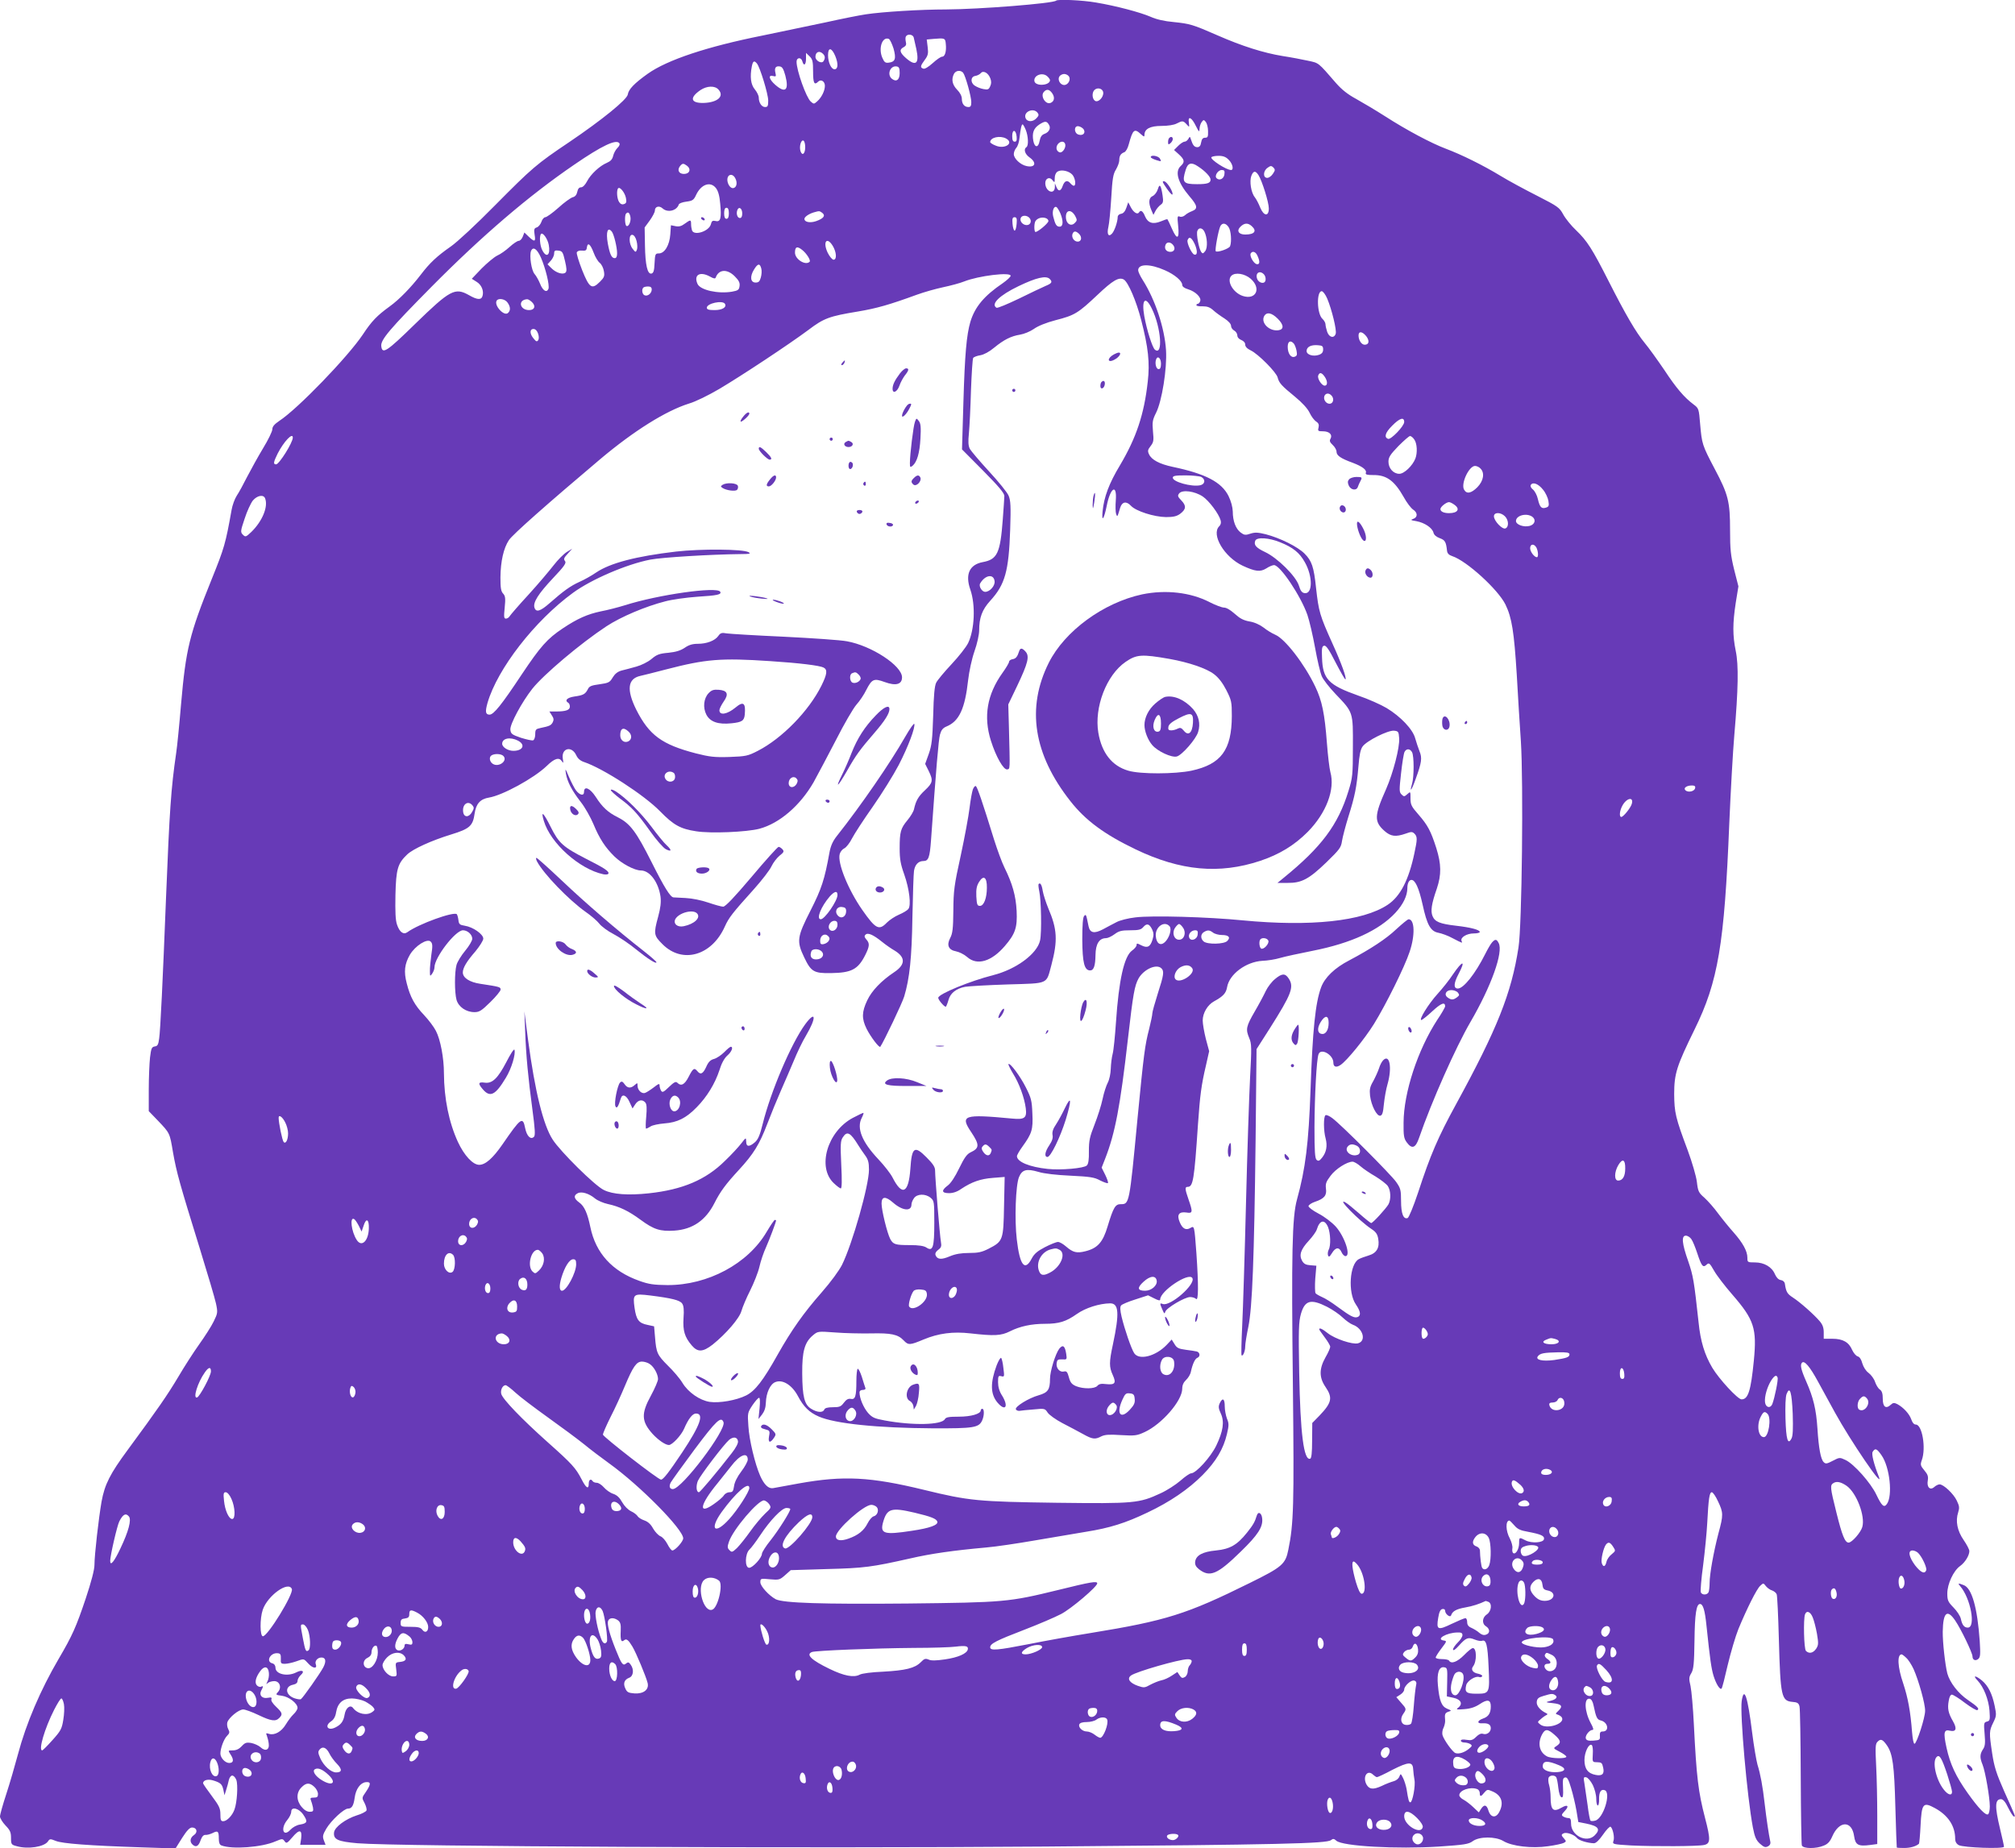 <?xml version="1.0" standalone="no"?>
<!DOCTYPE svg PUBLIC "-//W3C//DTD SVG 20010904//EN"
 "http://www.w3.org/TR/2001/REC-SVG-20010904/DTD/svg10.dtd">
<svg version="1.0" xmlns="http://www.w3.org/2000/svg"
 width="1280pt" height="1174pt" viewBox="0 0 1280 1174"
 preserveAspectRatio="xMidYMid meet">
<g transform="translate(0,1174) scale(0.1,-0.1)"
fill="#673ab7" stroke="none">
<path d="M6709 11736 c-18 -18 -488 -55 -699 -56 -160 0 -405 -15 -510 -31
-41 -6 -156 -29 -255 -51 -99 -21 -280 -59 -402 -84 -350 -70 -604 -154 -729
-243 -84 -60 -121 -98 -126 -131 -4 -32 -164 -162 -371 -302 -210 -141 -237
-165 -472 -402 -119 -121 -240 -233 -280 -261 -89 -62 -135 -105 -192 -180
-63 -82 -138 -159 -198 -202 -80 -58 -114 -93 -170 -178 -95 -142 -413 -472
-531 -549 -31 -21 -44 -36 -44 -53 0 -13 -26 -67 -59 -121 -32 -53 -77 -135
-101 -181 -23 -46 -53 -101 -66 -120 -13 -20 -28 -61 -33 -91 -38 -213 -46
-241 -126 -439 -142 -352 -164 -442 -195 -796 -11 -132 -25 -271 -31 -310 -33
-226 -42 -365 -64 -910 -21 -535 -36 -849 -44 -903 -5 -38 -10 -48 -28 -50
-19 -3 -23 -12 -30 -70 -4 -37 -8 -129 -8 -204 l0 -137 56 -58 c79 -83 77 -79
98 -204 23 -129 42 -197 169 -607 50 -162 97 -320 104 -353 12 -57 11 -62 -15
-115 -15 -31 -57 -96 -92 -145 -35 -49 -95 -142 -133 -207 -68 -114 -130 -204
-320 -462 -113 -153 -147 -220 -167 -330 -18 -104 -45 -338 -45 -402 0 -30
-20 -107 -56 -215 -60 -178 -84 -233 -171 -381 -116 -198 -207 -411 -259 -607
-19 -71 -52 -185 -74 -252 -22 -67 -40 -131 -40 -143 0 -11 16 -37 35 -57 29
-30 35 -43 35 -79 0 -41 2 -44 38 -53 70 -20 172 -4 196 30 12 18 15 18 50 4
41 -17 210 -30 546 -41 l215 -7 42 67 c30 47 48 66 63 66 31 0 38 -31 12 -48
-25 -17 -29 -44 -7 -62 21 -18 37 -8 50 31 9 23 18 33 31 32 10 -1 30 5 45 12
33 17 39 12 39 -36 0 -25 5 -39 17 -43 67 -26 256 -12 343 26 43 18 45 18 58
1 11 -16 16 -14 50 26 44 52 62 48 55 -9 l-6 -40 81 0 80 0 -11 29 c-9 24 -7
35 16 74 31 52 112 127 137 127 25 0 36 19 43 69 7 55 36 95 70 99 34 4 35
-12 1 -62 -26 -37 -26 -38 -8 -71 9 -18 15 -39 12 -47 -3 -7 -31 -22 -62 -31
-71 -23 -140 -74 -144 -108 -5 -45 23 -58 149 -69 246 -21 2846 -33 4369 -21
1491 12 1789 19 1815 41 13 10 19 10 34 -4 39 -35 384 -54 652 -37 161 11 188
15 214 34 42 31 145 31 195 1 54 -33 181 -48 283 -33 45 6 90 16 100 21 17 9
17 11 3 27 -20 22 -20 27 -1 35 19 7 66 -10 82 -30 11 -16 69 -33 108 -34 13
0 33 19 58 55 21 31 43 53 48 50 14 -10 27 -68 18 -91 -7 -20 -4 -21 113 -28
147 -7 422 -6 463 3 41 9 42 34 6 172 -43 166 -54 255 -71 594 -5 105 -15 214
-21 243 -11 47 -11 57 5 83 14 24 18 59 20 207 2 170 12 232 35 232 19 0 31
-38 41 -136 23 -220 31 -273 45 -320 16 -52 41 -92 51 -81 4 3 21 70 39 149
19 79 49 182 68 229 53 128 116 255 139 275 19 18 20 18 36 -3 9 -11 27 -24
39 -27 11 -4 25 -14 29 -24 4 -9 10 -138 14 -287 10 -363 16 -391 87 -397 30
-2 39 -8 44 -28 4 -14 7 -215 8 -447 1 -232 4 -428 7 -437 8 -21 91 -22 139
-1 26 10 40 26 54 58 44 102 125 103 139 2 8 -56 26 -66 102 -56 l45 6 0 180
c0 99 -3 242 -7 317 -6 118 -5 140 9 153 20 21 33 15 60 -24 36 -53 46 -124
53 -391 4 -140 8 -256 9 -257 0 -2 22 -3 47 -3 39 0 75 10 94 27 2 2 7 53 10
114 7 142 16 153 90 113 85 -46 130 -114 130 -196 0 -18 8 -32 23 -40 29 -16
287 -25 287 -10 0 6 -11 57 -25 114 -34 141 -33 188 6 188 13 0 28 -17 46 -55
15 -30 31 -55 36 -55 11 0 14 -9 -62 161 -50 113 -63 155 -76 240 -20 133 -19
143 7 196 20 41 21 48 9 105 -16 78 -41 128 -81 162 -42 34 -61 34 -27 -1 38
-41 69 -118 75 -190 4 -59 3 -65 -16 -70 -20 -5 -21 -10 -15 -79 5 -59 3 -78
-11 -98 -20 -31 -20 -53 -2 -97 17 -42 46 -208 46 -265 0 -24 -5 -46 -11 -50
-15 -9 -60 37 -129 134 -76 107 -112 184 -135 289 -21 96 -17 118 22 108 39
-9 46 13 19 60 -30 52 -36 81 -27 130 4 26 12 40 21 39 8 -1 46 -24 83 -53 38
-28 73 -49 78 -45 14 8 3 21 -60 64 -62 42 -115 111 -131 169 -14 56 -30 199
-29 266 2 122 28 145 79 70 37 -54 110 -206 110 -228 0 -23 19 -31 37 -16 13
12 14 29 9 113 -15 213 -50 337 -102 356 -36 14 -39 13 -22 -7 66 -76 101
-263 48 -263 -23 0 -36 17 -44 56 -4 18 -25 50 -47 72 -35 36 -39 46 -39 89 0
60 39 144 81 174 31 22 59 67 59 95 0 10 -16 41 -36 70 -41 59 -53 121 -35
176 9 29 8 40 -9 75 -20 43 -84 103 -109 103 -8 0 -23 -7 -33 -16 -27 -25 -50
-2 -42 41 4 25 0 38 -22 64 -25 30 -26 36 -16 65 28 77 2 226 -38 226 -12 0
-22 12 -29 33 -12 35 -50 76 -89 97 -20 10 -27 9 -42 -5 -31 -28 -50 -12 -50
39 0 32 -5 49 -18 58 -11 7 -24 29 -31 49 -6 19 -25 45 -41 57 -18 13 -33 38
-40 61 -6 24 -17 41 -29 44 -11 3 -26 21 -35 40 -21 50 -59 72 -126 72 l-55 0
0 41 c0 29 -7 49 -26 71 -35 41 -121 118 -170 150 -37 24 -43 36 -51 88 -2 12
-12 21 -26 23 -14 2 -27 15 -37 37 -19 46 -68 75 -127 75 -47 0 -48 1 -48 30
0 42 -29 94 -87 160 -27 30 -71 84 -98 120 -26 36 -66 81 -88 101 -37 32 -41
41 -48 102 -5 37 -30 123 -58 199 -78 208 -85 240 -86 358 0 130 16 178 130
411 149 303 189 539 220 1307 9 207 23 460 32 562 25 291 28 445 9 535 -20 98
-20 174 0 305 l17 105 -27 106 c-22 90 -26 129 -26 251 0 180 -11 226 -97 388
-80 152 -82 159 -93 285 -8 98 -9 101 -41 125 -60 45 -110 103 -187 220 -43
63 -98 140 -124 171 -56 68 -121 179 -230 394 -103 203 -136 255 -206 322 -31
29 -68 75 -82 101 -24 44 -34 51 -165 118 -77 39 -183 96 -235 128 -109 66
-244 133 -345 171 -93 35 -251 119 -386 206 -61 39 -144 88 -185 111 -52 28
-90 58 -127 100 -116 134 -108 127 -177 142 -36 8 -109 22 -162 30 -122 20
-258 63 -413 131 -160 70 -175 74 -280 85 -58 5 -110 17 -145 33 -67 29 -222
70 -348 91 -85 15 -243 22 -253 12z m-905 -233 c2 -10 10 -43 17 -75 20 -93
-3 -112 -66 -57 -40 35 -44 54 -15 69 15 8 19 17 14 35 -3 13 -3 29 1 34 10
17 43 13 49 -6z m-128 -71 c18 -65 11 -85 -30 -90 -22 -3 -29 2 -42 33 -25 60
1 134 42 118 7 -3 20 -30 30 -61z m332 29 c5 -46 -5 -81 -23 -81 -9 0 -36 -19
-60 -41 -28 -25 -51 -39 -60 -35 -21 7 -19 17 9 55 21 28 24 41 19 81 l-6 49
44 4 c70 6 74 5 77 -32z m-702 -77 c20 -49 18 -84 -5 -84 -21 0 -41 44 -41 90
0 51 23 49 46 -6z m-78 14 c14 -14 15 -28 3 -47 -12 -18 -51 3 -51 28 0 31 25
42 48 19z m-63 -113 c0 -74 8 -88 32 -64 18 18 43 2 43 -26 0 -32 -21 -74 -49
-99 -20 -18 -22 -18 -41 -1 -29 26 -90 197 -90 253 0 28 30 30 37 2 9 -33 23
-22 23 17 l0 37 23 -22 c19 -19 22 -33 22 -97z m-357 52 c20 -24 72 -195 72
-236 0 -34 -3 -41 -20 -41 -22 0 -40 28 -40 60 0 12 -11 35 -25 52 -26 31 -32
80 -19 147 7 34 15 38 32 18z m181 -78 c24 -92 0 -114 -64 -58 -40 35 -47 65
-14 56 18 -5 20 -2 15 19 -8 32 1 46 27 42 16 -2 24 -15 36 -59z m726 16 c0
-43 -22 -58 -50 -35 -32 27 -10 84 30 78 16 -2 20 -11 20 -43z m403 3 c15 -19
52 -151 52 -187 0 -23 -4 -31 -18 -31 -26 0 -42 20 -42 52 0 17 -11 39 -30 58
-31 32 -38 66 -20 101 12 22 42 25 58 7z m173 -36 c7 -18 7 -34 -1 -50 -9 -21
-15 -23 -42 -18 -18 3 -43 13 -56 22 -29 19 -27 58 5 62 12 2 27 10 33 17 16
20 48 2 61 -33z m363 12 c9 -8 16 -19 16 -23 0 -35 -92 -41 -99 -7 -7 38 53
60 83 30z m135 2 c16 -20 -3 -56 -29 -56 -26 0 -45 36 -29 56 6 8 19 14 29 14
10 0 23 -6 29 -14z m-2225 -85 c39 -43 -6 -82 -94 -85 -83 -2 -92 33 -20 82
41 27 91 29 114 3z m2444 -18 c4 -31 -34 -69 -54 -52 -17 14 -18 51 -2 67 19
19 53 10 56 -15z m-323 -7 c17 -26 12 -51 -12 -60 -31 -12 -65 43 -43 69 18
22 37 18 55 -9z m-95 -121 c10 -13 10 -19 -5 -35 -24 -27 -62 -26 -71 2 -12
38 49 65 76 33z m1007 -86 c19 -38 22 -40 23 -18 0 14 6 33 13 43 12 16 14 17
27 1 7 -9 14 -35 14 -58 1 -36 -2 -42 -19 -42 -14 0 -21 -8 -25 -30 -3 -21
-11 -30 -24 -30 -19 0 -29 12 -41 50 -6 19 -7 19 -16 3 -6 -10 -16 -18 -24
-18 -8 0 -26 -12 -40 -26 l-27 -27 31 -28 c36 -33 39 -49 11 -74 -38 -35 -18
-105 55 -191 52 -60 56 -80 18 -95 -16 -6 -36 -17 -45 -26 -10 -9 -25 -13 -34
-9 -15 6 -16 0 -10 -58 9 -85 -7 -93 -39 -20 -14 32 -27 59 -29 61 -2 2 -20
-4 -41 -13 -51 -21 -83 -11 -101 31 -14 35 -28 44 -39 25 -10 -15 -35 1 -52
34 l-16 31 -12 -35 c-8 -23 -19 -36 -33 -38 -13 -2 -22 -11 -22 -20 0 -31 -21
-91 -37 -107 -22 -23 -33 -2 -22 44 5 20 13 102 18 183 7 122 12 153 30 181
11 19 21 45 21 58 0 29 9 43 32 52 9 3 22 25 28 49 26 96 36 104 77 66 20 -18
23 -19 23 -5 0 38 36 57 108 57 40 0 79 6 96 15 37 19 42 19 64 -5 18 -20 18
-20 14 11 -7 46 18 34 45 -22z m-934 9 c14 -21 2 -47 -27 -58 -18 -6 -27 -19
-32 -45 -8 -45 -31 -45 -40 0 -9 51 2 80 38 104 36 23 47 23 61 -1z m-147 -33
c16 -40 19 -101 4 -110 -19 -12 -10 -44 20 -65 48 -34 36 -67 -19 -55 -39 8
-81 48 -81 76 0 12 7 30 16 40 9 10 18 37 20 61 7 59 13 88 20 88 3 0 12 -16
20 -35z m368 3 c14 -23 -5 -42 -33 -33 -30 9 -30 58 0 53 12 -2 27 -11 33 -20z
m-426 -46 c2 -24 -1 -32 -12 -32 -12 0 -16 10 -16 36 0 45 24 42 28 -4z m-67
-12 c53 -29 -8 -70 -66 -45 -19 7 -35 18 -35 22 0 30 62 44 101 23z m-1276
-55 c0 -42 -19 -58 -30 -25 -9 29 3 72 18 67 7 -2 12 -21 12 -42z m-1180 24
c4 -6 -2 -19 -13 -29 -11 -11 -23 -33 -27 -50 -5 -22 -16 -34 -39 -44 -46 -19
-104 -73 -127 -118 -12 -23 -27 -38 -38 -38 -12 0 -20 -9 -24 -29 -4 -19 -14
-31 -29 -34 -13 -4 -54 -33 -91 -67 -37 -33 -75 -60 -83 -60 -8 0 -20 -13 -25
-30 -6 -16 -19 -32 -30 -35 -16 -5 -18 -13 -13 -46 8 -46 0 -48 -38 -12 l-27
26 -10 -26 c-6 -15 -17 -27 -26 -27 -8 0 -34 -17 -58 -39 -23 -21 -58 -46 -79
-55 -20 -10 -64 -47 -99 -82 l-62 -65 30 -19 c32 -19 48 -58 38 -91 -8 -26
-34 -24 -86 6 -89 50 -119 34 -342 -183 -181 -177 -209 -195 -215 -141 -5 40
52 107 320 378 319 322 616 577 906 775 176 121 269 165 287 135z m2831 -3 c8
-21 -15 -58 -34 -54 -9 2 -18 11 -20 21 -7 36 42 65 54 33z m1039 -101 c25
-24 34 -65 15 -65 -30 0 -133 67 -125 81 4 5 24 9 46 9 29 0 47 -7 64 -25z
m-3441 -38 c28 -21 17 -52 -19 -52 -33 0 -45 25 -25 50 15 18 21 19 44 2z
m3246 -4 c45 -29 80 -66 80 -84 0 -22 -20 -29 -85 -29 -89 0 -98 11 -73 91 13
44 36 51 78 22z m476 -47 c-9 -14 -25 -26 -36 -26 -28 0 -27 44 2 64 19 14 24
14 37 2 12 -13 12 -18 -3 -40z m-1273 -7 c18 -22 24 -69 8 -69 -5 0 -14 7 -21
15 -19 23 -37 18 -49 -15 -12 -36 -28 -39 -41 -7 l-9 22 0 -23 c-2 -53 -61
-29 -61 25 0 31 29 42 46 18 13 -17 14 -16 14 13 0 19 7 35 18 42 24 15 74 4
95 -21z m965 4 c-3 -29 -32 -43 -50 -25 -15 15 9 52 33 52 16 0 20 -5 17 -27z
m216 -5 c23 -36 66 -173 66 -212 0 -53 -32 -50 -55 6 -9 23 -24 52 -34 65 -24
29 -35 102 -22 136 13 33 26 34 45 5z m-3324 -19 c17 -30 9 -64 -15 -64 -22 0
-42 43 -32 69 9 22 34 20 47 -5z m-122 -64 c14 -18 23 -49 27 -99 9 -92 2
-118 -29 -110 -19 4 -25 1 -30 -20 -11 -45 -106 -76 -120 -40 -3 9 -6 27 -6
40 0 29 -3 30 -40 3 -21 -16 -37 -20 -58 -16 l-30 6 -4 -58 c-5 -69 -36 -121
-73 -121 -22 0 -24 -4 -27 -62 -2 -49 -7 -63 -20 -66 -25 -5 -39 53 -41 180
l-2 113 33 45 c17 24 32 52 32 62 0 26 27 34 49 14 32 -29 90 -15 103 25 2 7
24 15 48 18 39 5 47 10 62 43 32 68 91 88 126 43z m-572 -62 c5 -26 3 -34 -11
-39 -12 -5 -23 -1 -31 11 -15 20 -19 77 -7 89 11 11 42 -27 49 -61z m2760 -99
c20 -49 18 -84 -5 -84 -20 0 -28 14 -41 66 -8 34 5 68 22 58 5 -4 16 -21 24
-40z m-2106 1 c0 -24 -5 -35 -15 -35 -10 0 -15 11 -15 35 0 24 5 35 15 35 10
0 15 -11 15 -35z m85 -1 c0 -19 -5 -29 -15 -29 -16 0 -25 28 -16 51 10 25 31
10 31 -22z m508 4 c23 -18 9 -36 -39 -53 -38 -13 -74 -6 -74 14 0 13 26 31 57
41 39 11 37 11 56 -2z m1607 -20 c13 -25 13 -29 -3 -45 -21 -22 -50 -8 -55 26
-8 56 30 68 58 19z m-2826 -3 c7 -28 -10 -69 -25 -60 -10 7 -12 68 -2 78 12
13 21 7 27 -18z m2536 -10 c16 -19 6 -45 -18 -45 -25 0 -46 25 -38 45 7 19 40
19 56 0z m-82 -37 c-2 -24 -7 -43 -13 -43 -5 0 -11 19 -13 43 -3 33 0 42 13
42 13 0 16 -9 13 -42z m186 36 c9 -3 16 -11 16 -18 0 -15 -76 -77 -84 -69 -8
9 -7 56 2 69 13 19 42 27 66 18z m1160 -56 c16 -22 21 -92 10 -122 -6 -16 -81
-42 -91 -32 -7 6 17 135 29 159 12 23 34 21 52 -5z m148 5 c34 -31 17 -53 -42
-53 -42 0 -56 24 -31 49 25 25 48 27 73 4z m-302 -33 c19 -36 23 -103 6 -125
-13 -17 -17 -18 -26 -5 -15 23 -32 114 -24 133 8 23 31 21 44 -3z m-3763 -2
c13 -17 33 -99 33 -137 0 -21 -5 -31 -15 -31 -20 0 -31 24 -44 93 -13 74 -1
109 26 75z m2968 -14 c20 -21 15 -49 -9 -49 -23 0 -41 27 -33 49 8 20 21 20
42 0z m-3369 -70 c12 -64 -14 -86 -41 -34 -16 30 -20 91 -8 104 12 11 42 -32
49 -70z m558 24 c5 -19 6 -44 2 -54 -7 -18 -9 -18 -27 5 -25 31 -26 94 -1 89
10 -2 21 -18 26 -40z m3546 -20 c18 -42 17 -72 -4 -65 -16 5 -49 75 -42 92 10
26 26 16 46 -27z m-2300 -10 c24 -40 27 -88 5 -88 -8 0 -25 20 -37 44 -33 69
-6 106 32 44z m2158 10 c22 -22 14 -48 -13 -48 -27 0 -41 20 -31 45 7 18 28
19 44 3z m-3677 -53 c10 -28 28 -57 39 -65 11 -9 23 -32 26 -52 6 -32 2 -41
-25 -68 -51 -51 -67 -41 -113 74 -21 54 -37 105 -34 113 4 8 17 13 33 11 23
-2 29 1 31 20 5 35 22 22 43 -33z m1325 17 c28 -22 56 -67 47 -75 -26 -26 -93
16 -93 58 0 38 14 43 46 17z m-1660 -48 c30 -69 56 -176 48 -199 -11 -27 -36
-12 -53 32 -9 22 -25 51 -35 62 -20 22 -34 115 -23 146 13 31 38 15 63 -41z
m153 -22 c11 -46 12 -65 4 -73 -16 -16 -60 -3 -90 27 l-25 25 21 23 c11 12 21
32 21 45 0 18 5 22 27 19 25 -3 29 -9 42 -66z m4399 33 c17 -37 15 -57 -5 -53
-20 4 -47 53 -38 68 11 18 32 11 43 -15z m-3152 -81 c4 -14 2 -40 -3 -57 -7
-25 -14 -32 -33 -32 -33 0 -38 38 -10 83 24 39 37 41 46 6z m2564 -11 c62 -27
110 -68 110 -93 0 -11 14 -21 38 -28 46 -14 85 -52 76 -75 -3 -10 -10 -17 -15
-17 -5 0 -9 -4 -9 -9 0 -5 18 -8 40 -7 29 0 46 -6 67 -25 15 -14 47 -37 71
-52 26 -17 42 -35 42 -47 0 -11 9 -24 20 -30 11 -6 20 -20 20 -31 0 -12 10
-23 25 -29 15 -6 25 -17 25 -29 0 -13 12 -26 35 -37 47 -22 163 -139 171 -172
9 -35 24 -52 111 -123 45 -37 79 -74 92 -101 11 -24 30 -49 42 -56 15 -10 19
-20 15 -38 -6 -22 -3 -24 28 -24 40 0 62 -21 48 -47 -8 -13 -5 -22 14 -40 13
-12 24 -31 24 -42 0 -25 26 -43 103 -71 63 -24 91 -46 83 -65 -3 -10 9 -13 48
-13 84 1 134 -36 193 -140 19 -35 46 -70 59 -79 30 -19 31 -49 2 -59 -20 -7
-17 -9 20 -15 52 -10 100 -42 108 -73 3 -14 18 -27 40 -35 33 -12 40 -23 46
-80 2 -17 12 -27 33 -34 92 -30 291 -212 338 -307 41 -84 55 -174 72 -446 8
-137 19 -327 26 -421 17 -261 7 -1176 -15 -1312 -45 -292 -136 -519 -396 -995
-115 -210 -164 -324 -241 -560 -30 -90 -59 -160 -67 -164 -27 -10 -42 28 -42
108 0 70 -3 81 -31 121 -32 46 -347 362 -405 405 -18 14 -38 23 -44 19 -13 -8
-13 -99 1 -148 12 -46 5 -87 -23 -122 -16 -20 -23 -23 -34 -14 -11 9 -14 52
-14 208 1 198 13 432 26 464 15 41 94 -4 94 -54 0 -27 18 -33 45 -15 40 26
153 165 213 261 76 123 195 363 226 457 36 105 33 208 -6 208 -6 0 -41 -29
-78 -63 -64 -61 -163 -126 -299 -198 -93 -48 -156 -109 -179 -172 -36 -97 -54
-269 -67 -652 -12 -337 -32 -500 -86 -695 -31 -111 -36 -339 -26 -1190 8 -749
5 -870 -29 -1035 -18 -92 -39 -110 -246 -212 -400 -198 -530 -239 -1008 -317
-118 -19 -296 -51 -395 -71 -200 -39 -245 -43 -245 -20 0 23 39 43 216 111 91
35 196 80 234 100 64 33 230 174 230 195 0 16 -38 10 -248 -42 -315 -77 -341
-79 -957 -86 -542 -5 -788 3 -837 27 -43 23 -98 83 -98 108 0 24 2 25 61 19
57 -5 62 -4 96 26 l36 32 231 7 c238 6 285 13 526 67 134 31 275 51 485 70 61
5 200 26 310 45 110 19 256 43 325 55 150 24 249 55 389 122 142 67 261 148
351 239 85 86 132 166 154 260 13 55 13 67 0 98 -7 19 -14 54 -14 78 0 49 -14
57 -32 19 -9 -20 -8 -33 7 -65 24 -52 15 -112 -29 -204 -36 -74 -129 -176
-160 -176 -8 0 -39 -21 -68 -47 -29 -25 -86 -62 -126 -80 -136 -63 -165 -66
-657 -60 -501 7 -559 12 -845 82 -341 83 -511 92 -795 41 -77 -14 -151 -28
-164 -30 -29 -5 -57 22 -82 78 -33 75 -70 229 -75 316 -6 83 -5 86 26 133 18
26 36 47 42 47 6 0 7 -25 3 -67 l-7 -68 23 29 c15 20 23 43 24 75 2 63 28 119
61 131 46 18 105 -19 142 -88 37 -70 73 -105 133 -131 102 -45 371 -73 724
-75 260 -1 293 4 314 50 14 31 14 74 1 74 -5 0 -10 -4 -10 -10 0 -22 -61 -40
-139 -40 -62 0 -82 -3 -89 -16 -21 -37 -203 -41 -382 -8 -65 12 -79 18 -106
48 -29 34 -54 93 -54 130 0 10 8 16 21 16 13 0 19 5 16 13 -2 6 -13 38 -22 69
-10 31 -22 55 -27 52 -4 -3 -8 -38 -8 -77 0 -99 -7 -120 -36 -114 -16 3 -28
-4 -44 -25 -18 -24 -27 -28 -69 -28 -34 0 -51 -5 -55 -15 -8 -21 -45 -19 -83
5 -43 26 -56 76 -57 225 -1 139 15 197 67 241 32 27 32 27 142 19 60 -5 163
-7 227 -6 128 3 172 -6 208 -44 30 -32 40 -31 126 5 96 40 188 52 300 39 150
-17 193 -15 249 13 63 32 137 48 223 48 89 0 134 14 202 62 55 39 143 67 212
68 55 0 60 -61 18 -259 -25 -116 -25 -145 -1 -197 23 -51 14 -63 -43 -57 -30
4 -45 1 -55 -11 -17 -20 -89 -21 -136 -2 -27 12 -36 23 -45 56 -9 34 -15 41
-31 37 -26 -7 -51 20 -47 52 3 22 7 26 35 25 31 -2 31 -1 26 35 -8 51 -21 61
-44 33 -24 -31 -59 -143 -59 -192 0 -68 -13 -87 -72 -104 -64 -18 -151 -72
-145 -89 2 -6 13 -11 23 -10 10 2 51 6 90 9 70 7 72 6 89 -20 10 -15 52 -45
94 -67 42 -21 100 -53 130 -69 61 -34 77 -36 117 -15 23 11 50 13 125 8 88 -5
100 -4 150 19 109 50 239 199 239 276 0 22 8 40 24 55 14 13 28 36 31 53 11
50 26 82 41 88 20 8 17 34 -3 40 -10 2 -42 8 -71 11 -45 6 -57 12 -71 36 l-18
29 -33 -35 c-70 -72 -174 -98 -205 -52 -19 29 -61 152 -80 231 -10 43 -11 64
-3 73 6 7 46 24 91 38 l80 26 38 -19 c29 -15 39 -16 39 -7 0 53 181 174 204
136 24 -39 -141 -183 -188 -165 -19 7 -20 5 -2 -36 11 -26 14 -29 18 -14 6 24
124 94 158 94 14 0 31 -5 38 -12 15 -15 16 86 2 290 -13 175 -13 176 -38 161
-28 -17 -51 -5 -68 37 -20 47 -5 68 43 61 40 -7 41 3 13 83 -23 66 -24 80 -6
80 35 0 42 41 66 398 13 184 21 248 51 375 l20 89 -21 78 c-11 44 -20 96 -20
117 0 47 31 99 71 121 60 33 77 52 84 91 14 82 120 161 224 167 32 1 82 9 112
18 30 9 124 29 209 46 243 48 421 130 524 241 49 53 76 108 76 157 0 31 11 52
26 52 24 0 47 -50 71 -157 28 -130 51 -170 101 -179 20 -4 60 -18 87 -33 68
-35 66 -35 59 -18 -8 22 34 47 78 47 21 0 38 4 38 9 0 14 -55 29 -151 40 -103
12 -134 25 -149 61 -13 32 -7 77 27 174 30 90 29 155 -3 258 -35 109 -54 145
-114 214 -44 50 -50 62 -50 102 0 45 0 45 -20 27 -19 -17 -22 -17 -37 -2 -15
15 -15 27 -3 134 7 65 17 126 22 136 12 23 35 22 48 -2 13 -25 13 -155 0 -200
-18 -62 -3 -43 23 31 38 104 42 133 24 176 -8 20 -20 57 -27 81 -15 58 -94
140 -182 193 -37 22 -118 58 -180 79 -189 67 -226 105 -230 241 -3 61 0 73 14
76 12 2 31 -25 73 -108 32 -61 59 -109 62 -106 8 8 -26 103 -82 226 -82 182
-88 204 -105 355 -14 134 -27 172 -73 218 -44 44 -155 99 -247 123 -49 12 -68
13 -96 4 -32 -11 -40 -10 -63 7 -31 24 -50 72 -50 134 -1 28 -11 65 -27 98
-44 88 -145 141 -354 185 -85 18 -135 45 -151 80 -10 21 -8 29 10 52 19 25 21
35 15 94 -5 59 -3 72 20 118 37 74 70 279 63 397 -9 141 -69 322 -148 446 -16
25 -29 53 -29 62 0 42 76 42 170 0z m-2733 -38 c26 -26 34 -41 31 -62 -3 -24
-9 -29 -48 -36 -89 -15 -201 10 -219 49 -26 58 15 82 79 47 25 -14 34 -15 37
-5 19 51 72 55 120 7z m3361 13 c14 -14 16 -44 3 -52 -15 -9 -40 4 -46 25 -11
35 17 53 43 27z m-1608 -10 c0 -7 -23 -28 -50 -47 -118 -80 -177 -150 -206
-246 -24 -83 -35 -202 -44 -507 l-9 -303 135 -136 c99 -100 134 -142 134 -160
0 -13 -5 -80 -10 -149 -16 -215 -35 -254 -127 -271 -85 -16 -113 -78 -79 -175
34 -98 27 -254 -14 -339 -12 -25 -59 -85 -105 -134 -46 -49 -90 -102 -98 -118
-10 -20 -16 -79 -19 -208 -5 -153 -9 -190 -28 -244 l-23 -64 22 -44 c30 -61
27 -76 -23 -123 -43 -40 -58 -67 -70 -121 -3 -15 -22 -46 -41 -69 -44 -53 -50
-74 -50 -180 0 -68 6 -101 29 -165 33 -94 45 -197 26 -220 -7 -9 -34 -25 -60
-36 -26 -11 -60 -34 -76 -50 -50 -52 -71 -42 -157 81 -89 128 -158 297 -143
354 4 15 17 31 30 37 12 6 34 34 48 62 15 29 74 120 132 202 58 83 132 202
165 265 61 118 106 239 99 261 -2 7 -28 -30 -58 -82 -94 -165 -281 -437 -434
-630 -26 -33 -39 -62 -47 -105 -31 -172 -50 -230 -120 -368 -86 -169 -90 -195
-40 -299 43 -90 61 -101 170 -99 130 2 171 23 217 114 28 56 30 75 7 100 -12
14 -14 21 -5 30 15 15 49 0 106 -46 22 -18 58 -43 79 -55 71 -43 69 -90 -4
-138 -82 -55 -141 -117 -170 -178 -35 -74 -36 -116 -4 -181 25 -50 80 -123 87
-114 23 34 140 279 152 320 34 114 48 243 52 505 3 143 7 274 10 292 6 40 28
63 60 63 32 0 40 22 48 130 33 462 48 641 57 673 8 29 18 42 42 52 80 33 117
113 137 295 6 53 23 133 40 182 17 47 30 107 30 133 0 81 19 132 70 188 95
104 118 188 127 452 5 148 3 186 -10 216 -8 20 -64 89 -124 154 -59 64 -114
129 -122 143 -10 19 -12 45 -6 101 4 42 10 164 13 271 4 107 10 200 14 206 4
6 25 14 45 17 23 4 57 22 88 48 62 51 108 74 165 83 25 4 64 20 87 36 26 19
78 40 139 56 121 31 142 44 266 161 97 92 136 115 167 97 28 -17 79 -136 110
-256 45 -174 56 -272 42 -392 -23 -209 -73 -357 -176 -531 -70 -116 -102 -202
-111 -294 -7 -71 9 -50 26 34 23 118 66 145 58 37 -3 -37 -2 -76 2 -87 8 -21
7 -23 26 40 12 38 39 43 68 12 31 -34 147 -71 223 -72 47 0 68 5 90 21 38 29
40 51 7 85 -23 24 -25 30 -13 45 20 24 98 14 149 -20 39 -26 102 -109 114
-152 4 -14 1 -28 -9 -37 -53 -53 32 -196 149 -251 80 -37 111 -41 150 -17 18
12 40 21 49 21 39 0 170 -196 212 -316 13 -38 35 -133 49 -210 14 -78 33 -158
42 -179 8 -21 48 -72 88 -114 113 -118 111 -113 110 -336 0 -178 -2 -196 -28
-280 -66 -215 -171 -356 -412 -552 l-39 -32 64 0 c89 -1 136 24 247 131 83 81
93 93 99 136 4 25 22 94 40 152 42 133 53 190 64 318 6 76 13 111 27 130 26
36 160 103 199 100 28 -3 30 -6 33 -48 4 -59 -38 -220 -83 -323 -76 -170 -77
-207 -9 -267 39 -34 70 -38 133 -16 36 13 42 13 56 0 19 -19 19 -35 0 -123
-36 -172 -90 -276 -170 -329 -158 -105 -490 -140 -920 -99 -222 22 -578 32
-682 19 -46 -5 -100 -19 -120 -30 -21 -11 -60 -31 -87 -46 -55 -29 -82 -23
-91 19 -16 79 -16 78 -28 66 -8 -8 -12 -56 -12 -149 1 -148 13 -197 50 -197
23 0 33 29 34 98 1 71 24 107 67 107 11 0 35 11 54 25 28 21 45 25 100 25 54
0 69 4 83 21 22 25 38 21 56 -16 10 -22 11 -36 2 -65 -14 -46 -33 -55 -72 -35
-25 13 -29 14 -29 1 0 -8 -13 -24 -29 -35 -50 -36 -84 -187 -102 -456 -6 -88
-15 -178 -21 -200 -6 -22 -11 -65 -12 -95 -1 -32 -9 -69 -19 -88 -10 -19 -25
-65 -33 -104 -8 -39 -31 -111 -51 -162 -31 -79 -36 -102 -36 -169 1 -54 -3
-81 -13 -91 -17 -18 -164 -31 -249 -22 -115 12 -195 45 -195 81 0 7 16 35 35
61 60 83 68 108 63 210 -3 82 -8 100 -41 165 -36 72 -101 159 -111 149 -2 -3
11 -30 29 -60 39 -62 72 -152 81 -220 8 -63 -7 -74 -88 -66 -307 29 -331 21
-258 -87 53 -80 53 -101 -5 -128 -23 -11 -40 -35 -72 -101 -26 -54 -53 -95
-72 -109 -43 -32 -40 -49 8 -49 25 0 52 9 77 27 66 44 122 64 201 70 l75 6 -4
-186 c-4 -215 -6 -223 -98 -270 -43 -22 -67 -27 -124 -27 -49 0 -86 -6 -122
-21 -54 -23 -80 -21 -91 7 -4 11 2 23 17 34 19 14 22 23 17 51 -7 37 -37 406
-37 453 0 22 -13 42 -54 83 -77 78 -94 66 -103 -72 -11 -156 -52 -176 -113
-56 -12 24 -53 77 -90 116 -104 110 -140 198 -106 263 9 18 14 32 10 32 -3 0
-33 -14 -67 -32 -162 -87 -228 -314 -120 -415 19 -18 39 -33 44 -33 7 0 8 52
3 150 -6 130 -5 153 10 175 27 42 48 31 99 -52 9 -15 28 -43 42 -62 20 -27 25
-46 25 -92 0 -100 -105 -470 -171 -604 -18 -36 -72 -110 -130 -176 -115 -131
-191 -239 -278 -393 -94 -168 -144 -232 -201 -261 -62 -31 -170 -50 -232 -41
-63 10 -136 60 -173 121 -16 27 -58 76 -92 109 -68 68 -74 81 -82 181 l-6 69
-41 9 c-56 11 -72 32 -83 108 -12 88 -8 92 99 79 136 -17 189 -30 203 -51 10
-13 13 -40 9 -92 -5 -81 7 -121 52 -174 38 -45 71 -43 133 5 86 69 171 168
183 214 7 24 31 82 55 129 24 48 51 116 59 151 8 36 27 92 42 124 23 52 64
161 64 171 0 1 -3 3 -8 3 -4 0 -27 -34 -52 -76 -119 -203 -374 -339 -630 -338
-87 1 -118 5 -179 27 -172 61 -277 176 -311 342 -18 87 -38 133 -71 156 -33
24 -37 44 -10 58 24 14 73 -1 111 -33 16 -13 53 -29 81 -35 74 -16 132 -44
208 -100 84 -62 125 -75 215 -69 116 8 199 65 255 176 37 73 71 119 154 209
94 102 131 162 181 293 24 63 63 158 86 210 23 52 60 138 82 190 21 52 56 125
78 161 67 113 64 165 -5 72 -89 -122 -219 -427 -270 -633 -18 -73 -30 -100
-50 -117 -36 -31 -55 -29 -55 5 -1 27 -1 27 -32 -13 -17 -22 -63 -72 -103
-110 -121 -120 -269 -183 -484 -206 -130 -14 -229 -7 -285 21 -56 26 -276 244
-325 320 -60 92 -113 308 -156 630 l-24 185 5 -125 c6 -162 19 -296 46 -498
17 -127 19 -165 10 -174 -21 -21 -46 5 -56 55 -15 76 -27 67 -144 -103 -61
-88 -108 -130 -148 -130 -40 0 -95 59 -135 145 -57 124 -88 275 -89 437 0 96
-22 214 -51 269 -12 24 -45 68 -74 99 -61 64 -89 115 -111 202 -20 75 -14 124
20 183 34 57 110 105 132 83 12 -12 13 -27 4 -84 -5 -38 -10 -85 -9 -104 0
-33 1 -34 14 -16 8 11 15 29 15 41 0 62 133 235 181 235 29 0 59 -27 59 -54 0
-12 -20 -46 -45 -76 -25 -30 -50 -71 -55 -90 -13 -46 -13 -175 0 -222 13 -45
61 -78 114 -78 31 0 45 9 101 64 36 35 65 71 65 79 0 17 -5 18 -129 37 -68 10
-111 38 -111 72 0 29 24 70 80 134 27 33 50 69 50 81 0 28 -65 74 -118 82 -32
5 -37 10 -40 36 -2 17 -7 33 -10 37 -19 19 -243 -62 -314 -114 -25 -18 -50 0
-66 48 -10 28 -12 83 -10 189 4 164 14 199 75 257 37 35 153 88 280 127 117
36 137 54 148 133 9 62 36 92 91 101 86 14 286 123 367 201 50 49 79 57 97 29
9 -14 10 -11 5 18 -10 66 56 83 85 22 10 -22 26 -36 50 -44 120 -40 383 -210
484 -314 84 -86 128 -111 228 -126 92 -15 322 -5 402 16 127 34 258 146 344
295 26 47 90 168 142 268 51 101 110 202 130 225 21 23 49 65 63 94 36 70 48
75 117 50 71 -26 110 -15 110 30 0 74 -194 201 -350 229 -41 8 -221 20 -400
29 -179 8 -342 18 -363 21 -32 6 -41 3 -54 -16 -21 -30 -73 -50 -130 -50 -34
0 -57 -7 -83 -25 -27 -18 -56 -27 -104 -32 -57 -5 -74 -11 -108 -40 -23 -19
-64 -39 -96 -48 -32 -9 -73 -20 -94 -25 -25 -7 -42 -21 -56 -44 -18 -31 -26
-35 -83 -43 -52 -7 -66 -12 -75 -32 -16 -31 -29 -38 -86 -46 -46 -7 -63 -25
-38 -40 6 -3 10 -14 10 -24 0 -22 -26 -31 -88 -31 l-42 0 15 -24 c13 -19 14
-29 6 -45 -11 -20 -21 -24 -78 -36 -29 -6 -33 -10 -33 -40 0 -18 -6 -35 -13
-38 -8 -3 -42 5 -78 16 -58 20 -64 25 -67 52 -3 34 73 175 140 260 73 91 306
288 470 396 93 61 249 127 375 159 41 11 132 24 203 29 128 8 155 14 145 32
-21 34 -395 -19 -605 -86 -42 -13 -111 -31 -154 -39 -85 -18 -148 -46 -241
-108 -99 -66 -142 -115 -261 -293 -128 -193 -178 -255 -204 -255 -26 0 -29 18
-13 75 63 216 299 521 543 699 116 85 341 182 492 211 74 14 382 33 573 35 58
0 67 3 50 12 -34 20 -302 22 -460 4 -256 -30 -419 -73 -508 -133 -29 -20 -77
-47 -107 -60 -57 -26 -99 -56 -189 -135 -59 -52 -86 -60 -96 -28 -10 33 24 87
117 186 75 79 87 98 77 110 -10 12 -7 20 17 46 l29 32 -35 -21 c-19 -12 -57
-50 -83 -84 -27 -35 -98 -119 -159 -186 -62 -67 -115 -129 -120 -137 -5 -9
-16 -16 -24 -16 -13 0 -14 11 -8 70 6 59 4 74 -10 89 -14 15 -17 37 -17 103 1
102 20 186 54 237 24 36 247 233 581 515 214 180 416 306 562 352 42 12 125
53 193 93 145 86 444 284 565 374 100 76 134 88 316 118 119 20 200 43 375
107 44 16 118 37 165 47 47 10 108 26 135 37 90 36 295 61 295 36z m1525 -19
c69 -61 34 -137 -51 -109 -62 21 -104 96 -72 128 24 24 85 14 123 -19z m-1277
-1 c19 -19 14 -28 -25 -44 -21 -9 -97 -45 -170 -81 -73 -35 -137 -62 -143 -58
-38 23 19 79 140 137 112 54 175 69 198 46z m-2528 -67 c0 -24 -25 -45 -45
-37 -15 5 -21 37 -8 49 3 4 17 7 30 7 16 0 23 -6 23 -19z m4291 -58 c29 -69
61 -200 54 -223 -10 -31 -41 -25 -54 11 -6 18 -11 40 -11 49 0 9 -9 25 -19 34
-36 32 -39 176 -5 176 8 0 24 -21 35 -47z m-5207 -25 c20 -28 20 -52 2 -67
-25 -21 -89 49 -71 79 11 18 53 11 69 -12z m156 2 c25 -25 16 -50 -19 -50 -60
0 -73 65 -13 69 6 1 21 -8 32 -19z m3937 -41 c59 -120 72 -304 19 -260 -16 14
-51 124 -67 212 -19 107 7 133 48 48z m-2712 31 c13 -22 -17 -40 -66 -40 -37
0 -49 4 -49 15 0 28 100 49 115 25z m3512 -95 c39 -39 40 -68 4 -73 -57 -8
-113 46 -91 89 16 29 48 23 87 -16z m-4699 -94 c6 -17 6 -34 1 -42 -8 -11 -13
-10 -29 10 -26 30 -26 61 -1 61 12 0 23 -11 29 -29z m5261 -17 c22 -29 18 -54
-10 -54 -20 0 -39 28 -39 59 0 29 24 26 49 -5z m-460 -47 c6 -8 14 -28 17 -45
5 -25 3 -33 -11 -38 -24 -10 -45 20 -45 63 0 35 18 44 39 20z m186 -37 c0 -17
-7 -27 -26 -34 -37 -13 -79 0 -79 24 0 26 27 40 70 37 30 -2 35 -6 35 -27z
m-1030 -91 c0 -24 -5 -34 -15 -34 -16 0 -25 37 -16 62 10 26 31 8 31 -28z
m1039 -81 c20 -28 21 -58 1 -58 -19 0 -49 46 -41 65 8 21 22 19 40 -7z m46
-123 c17 -20 8 -50 -14 -50 -23 0 -41 27 -33 49 8 20 31 21 47 1z m460 -166
c0 -26 -84 -113 -102 -107 -28 10 -18 40 25 83 48 49 77 58 77 24z m-7060 -99
c0 -32 -87 -170 -106 -170 -20 0 -17 14 10 69 39 76 96 136 96 101z m7124 -12
c18 -25 21 -84 7 -121 -18 -46 -71 -97 -102 -97 -38 0 -69 35 -69 77 0 28 11
45 63 99 35 35 68 64 74 64 7 0 19 -10 27 -22z m420 -184 c29 -28 20 -79 -19
-119 -40 -40 -69 -45 -85 -15 -21 39 32 150 70 150 10 0 26 -7 34 -16z m-1773
-54 c29 -16 24 -47 -8 -53 -55 -11 -173 22 -173 48 0 12 15 15 81 15 44 0 89
-5 100 -10z m2171 -81 c16 -19 31 -52 34 -71 5 -31 3 -37 -16 -43 -28 -9 -39
3 -51 55 -5 23 -19 50 -31 60 -13 10 -18 22 -14 29 13 21 48 8 78 -30z m-8118
-55 c21 -53 -18 -146 -88 -214 -34 -32 -37 -33 -53 -17 -16 16 -16 22 11 102
15 47 39 98 52 115 28 33 68 40 78 14z m7554 -40 c39 -27 23 -54 -33 -54 -33
0 -55 10 -55 26 0 14 37 44 55 44 6 0 21 -7 33 -16z m322 -74 c24 -24 26 -68
3 -77 -20 -8 -73 48 -73 77 0 27 43 27 70 0z m174 -3 c25 -19 16 -49 -17 -58
-38 -10 -87 8 -87 31 0 36 68 53 104 27z m-1602 -162 c82 -33 123 -66 157
-127 51 -90 50 -204 -2 -196 -16 2 -26 14 -36 48 -19 60 -136 176 -215 213
-57 27 -73 45 -62 72 9 24 88 19 158 -10z m1628 -34 c11 -22 14 -61 3 -61 -16
0 -43 35 -43 57 0 28 25 31 40 4z m-3442 -213 c4 -29 -30 -68 -60 -68 -20 0
-42 35 -32 53 31 54 86 64 92 15z m-1426 -508 c186 -12 315 -28 340 -41 26
-14 22 -42 -14 -115 -80 -161 -250 -335 -404 -414 -64 -33 -76 -35 -181 -39
-95 -3 -126 1 -213 23 -215 56 -296 115 -378 277 -63 127 -55 197 25 215 16 3
89 22 163 41 254 66 349 74 662 53z m563 -86 c9 -9 14 -21 12 -27 -6 -18 -33
-31 -51 -24 -19 7 -22 53 -3 60 20 9 25 8 42 -9z m-1463 -361 c23 -20 23 -49
1 -62 -26 -14 -53 5 -53 38 0 44 20 54 52 24z m-702 -58 c50 -26 32 -65 -29
-65 -34 0 -71 23 -71 45 0 35 51 45 100 20z m-91 -99 c26 -31 -31 -72 -68 -49
-21 13 -26 43 -9 54 20 13 64 11 77 -5z m1079 -105 c8 -4 12 -19 10 -32 -4
-29 -45 -34 -61 -7 -19 30 19 60 51 39z m783 -70 c-17 -30 -51 -28 -51 4 0 30
29 49 48 31 11 -11 11 -18 3 -35z m5707 -28 c-4 -21 -45 -30 -62 -13 -14 14 8
30 42 30 17 0 23 -5 20 -17z m-403 -102 c-8 -25 -53 -81 -66 -81 -14 0 -11 38
6 70 27 52 76 61 60 11z m-7364 -7 c11 -13 11 -20 -2 -42 -20 -37 -53 -36 -57
1 -6 48 31 74 59 41z m2319 -570 c0 -37 -81 -154 -106 -154 -31 0 1 80 57 145
31 34 49 38 49 9z m55 -103 c0 -34 -30 -51 -51 -29 -25 24 -10 60 24 56 21 -2
27 -8 27 -27z m-55 -86 c0 -31 -33 -51 -50 -30 -16 19 4 55 30 55 15 0 20 -7
20 -25z m2110 -10 c15 -18 -2 -74 -31 -101 -28 -25 -53 -8 -57 39 -5 58 55
101 88 62z m86 -10 c21 -32 6 -75 -26 -75 -32 0 -47 43 -26 75 9 14 21 25 26
25 5 0 17 -11 26 -25z m92 -42 c-3 -32 -44 -46 -54 -19 -8 21 13 46 38 46 15
0 19 -6 16 -27z m98 12 c10 -8 36 -15 56 -15 43 0 57 -15 34 -38 -21 -21 -126
-23 -150 -3 -21 18 -20 47 2 60 24 14 35 13 58 -4z m-2442 -53 c-6 -9 -21 -18
-33 -20 -17 -3 -21 2 -21 22 0 33 29 50 50 30 11 -11 12 -19 4 -32z m2793 2
c7 -19 -30 -59 -46 -50 -12 8 -15 49 -4 59 12 13 44 7 50 -9z m-2836 -70 c19
-23 -1 -49 -37 -49 -30 0 -42 20 -30 51 7 19 50 18 67 -2z m2353 -106 c21 -34
-77 -99 -106 -70 -17 17 0 60 30 77 33 18 61 16 76 -7z m-196 0 c18 -18 15
-42 -23 -159 -19 -60 -35 -117 -35 -127 0 -10 -9 -54 -20 -98 -27 -104 -34
-155 -75 -579 -51 -537 -51 -535 -106 -535 -34 0 -46 -19 -83 -141 -30 -101
-64 -139 -141 -158 -55 -14 -79 -8 -123 30 -18 16 -41 29 -51 29 -11 0 -48
-15 -83 -33 -48 -25 -68 -42 -84 -72 -44 -85 -76 -44 -95 121 -15 126 -7 346
14 396 20 48 48 55 124 33 35 -11 115 -20 203 -24 123 -6 152 -10 188 -30 24
-12 47 -20 50 -17 3 4 -5 27 -17 52 l-23 46 22 56 c64 164 96 333 145 762 33
288 42 338 68 385 34 58 114 94 145 63z m1062 -346 c0 -46 -19 -76 -46 -70
-26 5 -28 37 -4 76 28 45 50 42 50 -6z m-6628 -633 c10 -19 18 -50 18 -69 0
-41 -15 -70 -28 -55 -9 9 -32 122 -32 154 0 23 25 5 42 -30z m4472 -155 c18
-18 18 -17 10 -38 -9 -23 -30 -20 -48 6 -11 16 -13 25 -4 35 14 17 23 16 42
-3z m2337 6 c23 -13 25 -48 4 -56 -41 -16 -88 23 -64 52 14 17 33 18 60 4z
m1703 -143 c0 -50 -16 -77 -45 -77 -26 0 -25 54 1 98 27 45 45 36 44 -21z
m-1682 14 c18 -16 61 -45 96 -65 34 -21 69 -48 78 -61 19 -29 21 -84 4 -116
-15 -26 -99 -119 -110 -119 -3 0 -38 27 -76 61 -38 33 -77 65 -87 70 -61 34
86 -116 164 -168 29 -19 39 -33 44 -63 10 -57 -10 -91 -61 -106 -23 -7 -51
-17 -62 -23 -59 -31 -71 -213 -19 -288 30 -44 34 -71 11 -80 -21 -8 -46 5
-126 64 -37 28 -82 56 -100 63 -18 8 -37 19 -41 24 -4 6 -5 48 -2 93 l7 82
-38 3 c-29 2 -42 9 -53 29 -20 36 -8 72 43 127 24 26 47 58 51 72 18 59 49 66
71 15 16 -40 19 -118 4 -145 -5 -10 -7 -26 -4 -35 5 -13 10 -10 25 14 23 38
46 40 61 6 6 -14 17 -25 25 -25 36 0 -5 125 -63 189 -23 25 -71 62 -108 81
-38 20 -65 41 -64 48 2 8 20 20 41 27 59 20 76 40 70 83 -4 32 1 45 29 82 32
44 105 90 140 90 9 0 32 -13 50 -29z m-2731 -200 c23 -19 24 -24 24 -159 0
-158 -9 -185 -51 -157 -16 10 -48 15 -103 15 -94 0 -107 4 -126 39 -20 39 -55
183 -55 225 0 46 25 48 73 6 59 -52 117 -58 117 -12 0 10 7 28 16 40 19 28 72
30 105 3z m-2880 -170 c-17 -30 -51 -28 -51 4 0 30 29 49 48 31 11 -11 11 -18
3 -35z m-752 -8 l18 -37 13 38 c16 51 35 41 33 -18 -2 -80 -46 -122 -77 -73
-34 52 -46 150 -16 132 6 -3 19 -23 29 -42z m682 -102 c-17 -30 -51 -28 -51 4
0 30 29 49 48 31 11 -11 11 -18 3 -35z m7783 17 c9 -12 25 -52 37 -88 28 -85
37 -95 59 -75 16 15 20 12 48 -37 16 -29 69 -98 116 -152 139 -160 157 -215
137 -420 -19 -192 -36 -246 -78 -246 -24 0 -143 129 -186 201 -49 83 -75 168
-87 288 -29 266 -34 295 -66 389 -40 113 -44 162 -15 162 11 0 27 -10 35 -22z
m-4013 -68 c43 -24 7 -110 -62 -145 -40 -21 -58 -19 -69 11 -21 55 16 122 75
137 32 8 35 8 56 -3z m-3286 -23 c20 -31 10 -78 -21 -108 -23 -22 -25 -22 -42
-6 -34 35 -9 137 34 137 8 0 20 -11 29 -23z m-567 -9 c17 -17 15 -93 -3 -108
-22 -18 -55 14 -55 52 0 56 30 84 58 56z m782 -60 c0 -54 -61 -168 -90 -168
-17 0 -19 31 -4 82 21 70 51 118 75 118 15 0 19 -7 19 -32z m-310 -129 c0 -31
-11 -42 -34 -33 -26 10 -32 55 -11 70 24 18 45 1 45 -37z m3998 24 c4 -30 -34
-63 -74 -63 -49 0 -52 19 -10 57 42 39 79 42 84 6z m-4233 -49 c0 -19 -5 -29
-15 -29 -16 0 -25 28 -16 51 10 25 31 10 31 -22z m2959 -31 c-13 -37 -50 -39
-46 -3 3 30 31 55 46 40 6 -6 7 -19 0 -37z m-186 -4 c6 -50 -90 -116 -113 -79
-7 12 12 78 28 98 6 8 25 12 46 10 30 -3 36 -7 39 -29z m-2603 -79 c0 -30 -3
-35 -27 -38 -35 -4 -48 30 -22 59 27 30 49 20 49 -21z m5145 -2 c35 -18 80
-49 99 -68 20 -19 49 -40 65 -46 65 -23 87 -104 32 -118 -35 -9 -147 29 -191
64 -35 28 -55 37 -55 25 0 -3 16 -25 35 -51 19 -25 35 -52 35 -60 0 -8 -13
-38 -30 -67 -41 -73 -41 -128 0 -188 47 -69 40 -100 -38 -182 l-46 -47 -1
-112 c0 -76 -4 -112 -12 -115 -41 -14 -63 159 -70 547 -5 275 -3 323 11 373
25 87 63 97 166 45z m640 -174 c0 -15 -25 -36 -33 -27 -9 9 -9 58 0 67 8 8 33
-22 33 -40z m-5850 -12 c28 -23 18 -52 -19 -52 -59 0 -73 65 -15 69 7 1 22 -7
34 -17z m6658 -18 c41 -11 26 -34 -22 -34 -51 0 -69 16 -34 29 29 12 28 12 56
5z m92 -98 c0 -18 -18 -24 -97 -36 -76 -10 -123 1 -103 25 15 18 38 22 128 24
55 1 72 -2 72 -13z m-2512 -45 c9 -59 -28 -103 -68 -81 -22 12 -27 58 -9 91
16 30 73 23 77 -10z m-3330 -17 c27 -18 52 -65 52 -95 0 -12 -20 -59 -45 -105
-63 -115 -61 -164 11 -244 36 -39 81 -70 103 -70 21 0 78 61 96 102 28 65 54
98 76 98 54 0 27 -75 -88 -248 -85 -127 -120 -172 -134 -172 -18 0 -369 273
-369 286 0 8 22 59 49 113 28 54 68 142 90 195 52 124 74 156 109 156 15 0 38
-7 50 -16z m7420 -110 c30 -54 79 -144 109 -199 98 -178 310 -490 279 -409
-33 84 -49 148 -40 161 16 25 26 21 56 -22 53 -75 72 -258 34 -310 -18 -25
-32 -13 -67 60 -35 74 -142 195 -196 220 -36 17 -38 17 -80 -5 -38 -20 -46
-21 -58 -9 -19 18 -32 88 -40 214 -8 122 -26 196 -71 298 -34 77 -40 107 -27
120 15 16 50 -25 101 -119z m-10208 64 c0 -28 -71 -160 -88 -166 -29 -9 4 96
49 159 24 35 39 37 39 7z m8978 -16 c2 -24 -1 -32 -12 -32 -12 0 -16 10 -16
36 0 45 24 42 28 -4z m974 -24 c5 -13 -19 -129 -33 -166 -12 -32 -43 -25 -47
10 -4 35 13 95 38 136 21 33 35 41 42 20z m-9034 -96 c-2 -14 -8 -27 -15 -29
-15 -5 -26 31 -18 58 5 16 9 18 21 8 8 -7 14 -24 12 -37z m1016 1 c29 -27 122
-97 207 -158 84 -60 188 -137 229 -170 41 -34 113 -88 160 -122 196 -141 470
-419 470 -476 0 -20 -51 -77 -69 -77 -6 0 -20 18 -31 40 -12 23 -31 45 -44 50
-13 5 -34 27 -47 49 -15 28 -33 44 -56 52 -18 6 -37 18 -42 26 -5 9 -24 24
-42 32 -20 10 -43 33 -57 58 -16 29 -33 45 -57 53 -19 6 -45 25 -59 41 -14 16
-34 29 -45 29 -11 0 -23 5 -26 10 -11 18 -25 10 -25 -15 0 -40 -17 -29 -46 28
-37 71 -59 96 -214 234 -167 149 -287 274 -296 308 -6 25 9 55 28 55 6 0 34
-21 62 -47z m8114 -135 c3 -96 1 -141 -8 -157 -23 -44 -34 -6 -38 127 -2 79 0
138 7 156 21 53 33 13 39 -126z m-4180 95 c3 -25 -4 -40 -31 -69 -59 -64 -88
-25 -47 64 17 38 23 43 47 40 23 -2 29 -8 31 -35z m4652 2 c26 -31 -16 -91
-50 -70 -15 9 -12 52 6 69 19 20 28 20 44 1z m-1925 -14 c8 -28 -4 -50 -33
-58 -29 -7 -55 6 -60 31 -3 11 4 16 21 16 14 0 27 7 31 15 8 21 33 19 41 -4z
m-2845 -26 c16 -20 -12 -65 -40 -65 -25 0 -27 36 -3 62 20 22 27 22 43 3z
m-1656 -37 c16 -26 -9 -70 -37 -66 -28 4 -35 43 -11 69 20 22 33 21 48 -3z
m5794 -20 c26 -26 7 -148 -23 -148 -36 0 -48 77 -20 130 17 33 25 36 43 18z
m-6632 -53 c19 -49 -265 -425 -322 -425 -20 0 -26 18 -13 42 7 13 75 107 152
211 137 183 168 212 183 172z m92 -121 c2 -13 -14 -43 -40 -76 -95 -123 -201
-248 -208 -248 -17 0 -20 39 -7 72 16 36 165 232 199 261 27 22 52 18 56 -9z
m62 -117 c0 -11 -18 -45 -41 -75 -26 -34 -43 -69 -46 -93 -5 -33 -9 -39 -29
-39 -13 0 -29 -9 -36 -20 -7 -12 -37 -37 -66 -57 -99 -69 -86 -2 26 134 26 32
65 81 86 108 55 73 106 93 106 42z m5099 -66 c21 -13 4 -31 -30 -31 -18 0 -29
5 -29 14 0 23 34 32 59 17z m-191 -94 c23 -22 28 -42 12 -52 -25 -15 -77 41
-66 71 6 17 19 12 54 -19z m2072 -6 c63 -44 120 -193 100 -262 -10 -35 -66
-99 -87 -99 -23 0 -41 44 -77 189 -41 164 -42 176 -18 190 20 12 47 6 82 -18z
m-6970 -14 c0 -23 -74 -139 -128 -198 -91 -101 -128 -67 -48 45 89 123 176
199 176 153z m-3290 -69 c24 -53 27 -128 5 -128 -21 0 -46 54 -52 116 -5 46
-3 54 11 54 10 0 25 -17 36 -42z m9443 -15 c35 -73 35 -87 3 -205 -31 -119
-56 -259 -56 -315 0 -23 -3 -48 -6 -57 -8 -20 -43 -21 -50 -1 -3 8 3 86 15
172 11 87 23 208 26 268 8 154 14 195 29 195 7 0 25 -26 39 -57z m-675 0 c-3
-32 -44 -46 -54 -19 -8 21 13 46 38 46 15 0 19 -6 16 -27z m-5351 -20 c13 -20
11 -24 -27 -59 -23 -22 -66 -73 -95 -114 -29 -41 -67 -88 -84 -105 -29 -27
-33 -28 -47 -13 -14 13 -14 22 -4 52 25 78 188 269 224 264 10 -2 25 -13 33
-25z m4822 14 c14 -18 4 -27 -30 -27 -34 0 -46 15 -22 29 24 14 39 13 52 -2z
m-5775 -16 c22 -24 13 -41 -19 -41 -15 0 -26 7 -30 20 -13 40 19 54 49 21z
m-219 -27 c0 -19 -5 -29 -15 -29 -16 0 -25 28 -16 51 10 25 31 10 31 -22z
m-890 -19 c0 -46 -26 -60 -45 -25 -18 33 -4 72 23 68 18 -3 22 -9 22 -43z
m2745 30 c15 -18 4 -52 -20 -58 -10 -2 -28 -23 -39 -45 -23 -46 -61 -76 -122
-97 -48 -17 -79 -12 -79 14 0 42 177 201 225 201 12 0 28 -7 35 -15z m-550
-12 c0 -17 -75 -135 -124 -197 -31 -38 -56 -78 -56 -87 0 -25 -58 -89 -81 -89
-29 0 -27 89 2 116 11 10 41 50 67 89 64 97 139 175 168 175 13 0 24 -3 24 -7z
m790 -23 c105 -25 137 -38 144 -56 8 -22 -47 -42 -162 -59 -175 -27 -202 -19
-183 52 25 90 51 98 201 63z m-4991 -24 c17 -21 -2 -94 -54 -203 -40 -85 -65
-115 -65 -79 0 33 44 224 58 251 23 45 41 55 61 31z m4341 -5 c0 -40 -146
-207 -173 -198 -38 12 -2 81 88 167 56 52 85 63 85 31z m4459 -51 c20 -24 39
-33 86 -41 84 -16 107 -26 103 -47 -4 -23 -77 -28 -117 -8 -40 21 -41 21 -41
-17 0 -37 -21 -74 -37 -64 -6 4 -8 17 -6 30 3 13 -5 41 -16 63 -27 49 -28 114
-3 114 3 0 17 -14 31 -30z m-7315 7 c26 -19 17 -51 -15 -55 -34 -4 -67 31 -49
53 15 18 40 19 64 2z m6204 -30 c9 -10 7 -19 -4 -35 -13 -19 -44 -31 -44 -18
0 2 -3 11 -6 19 -5 14 19 47 35 47 5 0 13 -6 19 -13z m1382 -2 c17 -20 8 -50
-14 -50 -23 0 -41 27 -33 49 8 20 31 21 47 1z m-433 -55 c15 -30 17 -138 3
-174 -10 -26 -34 -34 -45 -16 -6 10 -13 65 -14 112 -1 9 -10 19 -20 23 -29 9
-32 31 -9 60 26 33 67 31 85 -5z m-6150 -22 c29 -33 34 -44 27 -62 -16 -42
-74 2 -74 56 0 34 19 36 47 6z m6940 -34 c17 -26 16 -27 -9 -48 -15 -11 -30
-33 -33 -48 -8 -33 -21 -36 -30 -8 -7 21 11 98 27 118 15 18 26 15 45 -14z
m-478 0 c19 -17 -64 -69 -93 -58 -9 3 -16 17 -16 30 0 18 8 26 33 33 28 8 64
6 76 -5z m2416 -40 c25 -25 57 -94 51 -110 -10 -26 -35 -14 -71 32 -39 53 -47
94 -16 94 11 0 27 -7 36 -16z m-7237 -23 c5 -35 -18 -72 -42 -69 -27 4 -33 41
-11 74 20 31 49 28 53 -5z m4722 -27 c10 -11 11 -23 4 -42 -12 -36 -39 -39
-59 -8 -30 45 21 92 55 50z m130 -9 c0 -10 -11 -15 -35 -15 -33 0 -43 8 -28
23 13 14 63 7 63 -8z m-1172 -22 c42 -59 56 -178 22 -178 -10 0 -22 25 -37 75
-23 81 -29 130 -14 130 5 0 18 -12 29 -27z m720 -75 c2 -8 -6 -26 -17 -39 -15
-18 -22 -21 -31 -13 -9 9 -8 19 5 43 16 33 38 37 43 9z m120 -16 c2 -22 -2
-34 -12 -38 -34 -13 -61 37 -34 64 21 21 43 9 46 -26z m2628 1 c7 -27 -4 -56
-21 -55 -12 2 -19 47 -11 68 9 23 25 16 32 -13z m-7528 -5 c27 -23 -7 -171
-43 -184 -54 -21 -101 140 -54 187 23 23 67 21 97 -3z m5230 -24 c3 -26 8 -33
33 -38 59 -12 44 -66 -18 -66 -25 0 -43 8 -64 29 -34 35 -37 63 -8 92 28 28
53 21 57 -17z m-114 4 c9 -36 7 -111 -4 -128 -26 -38 -55 79 -34 134 9 23 31
19 38 -6z m-5251 -28 c7 -28 -3 -60 -19 -60 -10 0 -14 13 -14 40 0 43 23 57
33 20z m-2579 -5 c12 -31 -153 -300 -184 -300 -19 0 -20 112 -1 168 31 91 164
186 185 132z m1846 -7 c24 -26 26 -58 3 -58 -35 0 -68 52 -46 73 11 12 21 8
43 -15z m7966 -14 c7 -27 -7 -50 -25 -40 -12 8 -15 49 -4 59 13 13 23 7 29
-19z m-2212 -60 c26 -10 20 -61 -9 -80 -30 -20 -33 -59 -5 -76 26 -17 26 -45
-1 -53 -14 -5 -28 0 -42 12 -12 11 -34 24 -49 31 -20 8 -28 19 -28 37 0 14 -5
25 -11 25 -7 0 -45 -16 -87 -36 -89 -43 -99 -39 -86 38 6 38 14 54 27 56 10 2
17 -3 17 -11 0 -21 32 -46 38 -29 8 26 33 40 90 50 46 8 89 22 129 41 1 1 8
-2 17 -5z m-5626 -58 c14 -31 35 -183 27 -196 -11 -18 -25 -11 -36 18 -23 58
-41 152 -35 176 8 33 29 33 44 2z m-82 -10 c9 -36 1 -71 -16 -71 -16 0 -26 54
-16 81 8 22 25 17 32 -10z m-1096 -1 c37 -19 70 -62 70 -91 0 -31 -20 -41 -37
-18 -11 15 -27 19 -76 19 -59 0 -62 1 -62 25 0 20 6 26 28 28 21 3 27 9 27 28
0 28 10 30 50 9z m8865 -30 c8 -19 20 -65 27 -104 10 -61 10 -72 -5 -95 -19
-28 -45 -34 -65 -14 -13 13 -17 202 -6 232 10 27 34 18 49 -19z m-9237 -19 c5
-24 -16 -46 -44 -46 -36 0 -40 21 -10 47 31 26 49 26 54 -1z m517 8 c20 -21
15 -49 -9 -49 -23 0 -41 27 -33 49 8 20 21 20 42 0z m1131 -8 c15 -12 19 -25
17 -67 -3 -58 3 -75 21 -60 15 13 27 4 53 -39 24 -40 87 -191 97 -232 10 -42
-26 -70 -84 -66 -37 3 -47 7 -57 30 -16 32 -8 57 23 69 28 10 33 53 10 84 -11
16 -17 17 -29 7 -20 -17 -29 -4 -66 89 -39 97 -56 162 -48 182 8 21 37 22 63
3z m-1970 -61 c16 -40 19 -121 3 -130 -16 -11 -20 -2 -35 77 -17 90 -17 88 2
88 8 0 22 -16 30 -35z m2917 -8 c20 -39 16 -92 -5 -85 -10 4 -36 89 -38 121
-1 21 27 -3 43 -36z m-2385 10 c5 -23 -15 -47 -38 -47 -25 0 -31 24 -13 49 17
25 46 24 51 -2z m6538 9 c8 -21 -15 -58 -34 -54 -9 2 -18 11 -20 21 -7 36 42
65 54 33z m773 5 c20 -13 5 -29 -38 -41 -59 -16 -91 6 -59 38 14 14 77 16 97
3z m427 -5 c8 -21 -15 -58 -34 -54 -9 2 -18 11 -20 21 -7 36 42 65 54 33z
m-7623 -54 c9 -8 17 -24 17 -35 0 -15 -5 -18 -25 -13 -18 5 -25 2 -25 -8 0
-20 -25 -37 -44 -30 -20 8 -21 36 -1 74 22 42 39 45 78 12z m6687 10 c0 -10
-13 -31 -30 -47 -16 -16 -30 -36 -30 -44 1 -10 15 -1 38 25 45 50 58 55 100
38 18 -7 38 -11 46 -8 27 10 36 -25 42 -164 8 -170 7 -172 -78 -172 -64 0 -75
10 -64 55 7 27 59 60 82 51 7 -3 16 -1 19 5 4 5 -8 12 -25 16 -34 6 -48 26
-33 46 25 31 24 117 -1 117 -7 0 -32 -20 -56 -45 -43 -43 -81 -58 -95 -35 -3
6 -24 10 -46 10 -21 0 -39 4 -39 10 0 5 16 31 36 57 35 46 36 48 15 51 -53 8
18 50 87 51 24 1 32 -3 32 -17z m-5586 -17 c17 -18 46 -106 46 -141 0 -51 -48
-41 -91 18 -32 46 -37 82 -13 116 18 26 37 28 58 7z m92 -10 c9 -14 19 -45 22
-70 4 -36 1 -46 -12 -51 -24 -9 -38 8 -53 64 -20 76 7 112 43 57z m4612 -34
c-2 -15 -9 -26 -18 -26 -16 0 -25 37 -16 62 10 25 38 -5 34 -36z m1458 34 c10
-24 -14 -44 -59 -50 -45 -6 -137 14 -140 30 -5 28 189 47 199 20z m-7701 -15
c10 -16 -14 -50 -35 -50 -14 0 -20 7 -20 23 0 13 3 27 7 30 10 10 41 8 48 -3z
m5755 -50 c0 -29 -4 -40 -15 -40 -11 0 -15 11 -15 40 0 29 4 40 15 40 11 0 15
-11 15 -40z m1088 2 c2 -21 -3 -37 -17 -51 -26 -26 -33 -26 -62 -2 -20 16 -21
21 -10 35 7 9 22 16 32 16 10 0 21 9 24 21 10 29 29 18 33 -19z m-6608 -20 c0
-51 -34 -104 -63 -100 -34 5 -36 51 -2 66 16 8 25 20 25 35 0 25 18 49 32 41
4 -3 8 -22 8 -42z m3748 20 c-5 -27 -62 -52 -146 -64 -56 -8 -87 -9 -103 -1
-20 8 -28 6 -50 -17 -38 -38 -97 -52 -239 -60 -73 -3 -135 -11 -149 -19 -37
-20 -100 -8 -192 37 -114 55 -152 91 -111 107 24 9 394 24 647 26 116 0 235 4
265 8 65 8 82 4 78 -17z m472 14 c0 -16 -69 -46 -105 -46 -34 0 -31 16 8 40
38 23 97 27 97 6z m3578 -12 c4 -26 -30 -70 -46 -60 -16 9 -15 59 0 74 18 18
42 10 46 -14z m70 -28 c-2 -11 -11 -22 -20 -24 -14 -3 -18 3 -18 26 0 16 3 32
7 35 11 12 34 -15 31 -37z m-8484 -33 c-2 -30 1 -33 26 -33 15 0 47 7 70 15
54 19 47 20 81 -16 28 -30 56 -31 45 -2 -8 20 11 43 36 43 27 0 32 -23 12 -62
-19 -37 -130 -195 -143 -203 -5 -2 -23 0 -40 6 -58 20 -64 75 -10 86 19 4 29
12 29 24 0 10 9 27 21 38 28 25 8 36 -30 16 -56 -28 -131 -11 -131 30 0 14 -8
25 -20 28 -44 11 -12 70 35 64 16 -1 20 -9 19 -34z m781 21 c22 -23 14 -38
-23 -42 -31 -3 -31 -4 -25 -48 5 -42 5 -44 -20 -44 -29 0 -67 41 -67 72 0 11
13 33 29 49 33 33 80 39 106 13z m7290 4 c28 -12 41 -45 30 -77 -8 -25 -41
-37 -60 -21 -21 18 -18 40 5 40 26 0 25 14 -2 32 -12 8 -18 19 -14 26 9 15 9
15 41 0z m-116 -24 c17 -14 31 -35 31 -46 0 -18 -4 -20 -32 -14 -41 8 -83 48
-75 70 9 24 41 19 76 -10z m2370 4 c13 -11 34 -44 47 -72 32 -72 74 -221 73
-265 0 -43 -52 -204 -67 -209 -6 -2 -12 28 -16 75 -10 131 -26 217 -56 308
-36 104 -40 185 -10 185 3 0 17 -10 29 -22z m-4539 -21 c0 -7 -6 -19 -12 -26
-7 -6 -13 -24 -13 -38 0 -14 -8 -31 -18 -37 -16 -9 -22 -7 -34 11 l-14 21 -35
-23 c-19 -13 -49 -27 -67 -30 -18 -4 -49 -17 -70 -28 -35 -20 -41 -20 -79 -7
-53 19 -71 46 -43 66 32 24 303 102 358 103 16 1 27 -4 27 -12z m-3662 -19
c18 -18 16 -108 -3 -108 -18 0 -35 39 -35 79 0 40 15 52 38 29z m5093 -4 c28
-34 -26 -65 -86 -50 -29 7 -38 31 -19 51 20 20 88 20 105 -1z m1203 -34 c49
-54 46 -91 -5 -75 -23 7 -64 89 -54 105 10 17 21 11 59 -30z m-8496 -17 c2
-18 -2 -42 -9 -55 -9 -19 -9 -21 2 -10 7 6 26 12 41 12 35 0 49 -41 24 -69
-16 -17 -15 -19 25 -24 44 -6 99 -48 99 -77 0 -9 -11 -27 -25 -40 -14 -13 -36
-43 -50 -66 -27 -45 -71 -70 -106 -59 -19 6 -21 5 -14 -11 4 -11 10 -33 12
-50 6 -41 -21 -53 -52 -24 -12 11 -39 23 -59 27 -31 5 -40 2 -61 -21 -16 -17
-34 -26 -56 -26 -31 0 -31 0 -15 -25 23 -35 20 -55 -8 -55 -26 0 -56 33 -56
60 0 33 22 92 42 112 17 17 18 24 8 43 -7 12 -9 32 -6 43 10 31 73 82 101 82
13 0 56 -16 96 -35 81 -39 110 -43 133 -19 23 23 20 33 -20 71 -21 20 -34 39
-30 48 4 11 -1 13 -23 9 -35 -7 -57 16 -42 45 14 25 14 34 1 26 -6 -4 -18 -1
-26 6 -18 15 -12 50 18 91 26 37 52 33 56 -9z m7485 -59 l-2 -91 42 -9 c47
-10 61 -38 31 -62 -17 -13 -13 -14 38 -10 40 3 69 13 98 32 49 33 70 28 70
-14 0 -43 -14 -66 -50 -78 -38 -14 -39 -33 -2 -30 35 2 52 -8 52 -31 0 -25
-25 -44 -49 -36 -13 4 -27 -2 -44 -19 -21 -21 -32 -24 -61 -19 -24 4 -36 2
-36 -6 0 -6 10 -11 23 -11 12 0 29 -5 37 -10 13 -9 12 -13 -9 -30 -27 -23 -64
-35 -86 -27 -19 8 -74 85 -82 115 -3 13 0 34 7 46 6 13 11 34 10 47 -4 40 -1
47 22 55 20 6 19 7 -10 19 -35 15 -49 51 -58 150 -7 76 7 118 39 113 21 -3 22
-7 20 -94z m-6216 70 c5 -16 -60 -108 -79 -112 -39 -7 -15 78 32 115 17 15 42
13 47 -3z m2111 -26 c-4 -39 -25 -48 -34 -14 -7 29 1 46 22 46 11 0 14 -9 12
-32z m4207 3 c12 -37 -24 -131 -50 -131 -25 0 -35 33 -24 80 6 24 15 50 21 57
16 19 46 16 53 -6z m603 -48 c3 -33 -19 -59 -43 -49 -20 7 -19 36 1 64 21 30
38 23 42 -15z m-1009 5 c10 -28 4 -48 -15 -48 -9 0 -14 12 -14 35 0 39 16 47
29 13z m106 -27 c-3 -14 -10 -72 -14 -128 -4 -57 -12 -108 -18 -114 -6 -6 -21
-9 -34 -7 -30 4 -37 39 -15 70 21 30 21 32 -14 71 l-30 35 25 16 c14 9 25 23
25 32 0 24 46 65 65 57 12 -4 15 -13 10 -32z m-6670 -16 c29 -28 32 -53 9 -62
-21 -8 -79 50 -71 71 9 23 34 20 62 -9z m7776 5 c21 -12 26 -46 7 -53 -31 -11
-64 34 -41 56 8 9 11 9 34 -3z m123 -9 c22 -24 13 -41 -19 -41 -15 0 -26 7
-30 20 -13 40 19 54 49 21z m-8610 -33 c20 -28 21 -74 1 -82 -18 -7 -43 17
-51 50 -13 52 21 73 50 32z m8265 -7 c19 -12 6 -28 -32 -37 -31 -8 -31 -9 17
-14 56 -6 66 -19 36 -48 -21 -20 -21 -20 -2 -26 11 -4 23 -13 25 -20 15 -39
-98 -73 -138 -42 -20 16 -20 16 3 35 12 11 28 22 35 25 9 5 9 7 0 12 -39 18
-64 48 -61 72 2 21 11 29 43 38 50 15 57 16 74 5z m-9473 -57 c4 -20 2 -65 -4
-100 -9 -57 -16 -70 -69 -129 -32 -36 -61 -65 -65 -65 -25 0 15 138 76 258 20
39 40 72 46 72 5 0 12 -16 16 -36z m1913 17 c20 -11 44 -27 51 -36 12 -15 12
-19 -5 -31 -34 -25 -93 -13 -122 25 -18 24 -47 1 -54 -42 -7 -42 -22 -63 -58
-81 -49 -25 -72 10 -27 39 16 11 27 30 31 57 10 59 43 88 100 88 25 0 63 -9
84 -19z m7804 -26 c16 -77 22 -89 46 -95 46 -11 56 -70 12 -70 -15 0 -19 -6
-18 -27 2 -26 -1 -28 -41 -31 -31 -2 -44 1 -48 13 -7 17 22 55 42 55 9 0 5 14
-11 43 -40 74 -44 162 -7 155 11 -2 20 -18 25 -43z m-3153 -34 c0 -24 -25 -45
-45 -37 -15 5 -21 37 -8 49 3 4 17 7 30 7 16 0 23 -6 23 -19z m611 9 c26 -15
24 -35 -8 -60 -34 -26 -80 -23 -100 7 -13 19 -12 24 6 42 23 23 70 28 102 11z
m-548 -64 c11 -27 -24 -116 -44 -116 -6 0 -22 9 -36 20 -14 11 -36 20 -49 20
-28 0 -55 26 -48 45 4 10 21 15 48 15 22 0 50 7 60 15 25 19 62 19 69 1z m440
-33 c49 -21 42 -37 -16 -41 -54 -4 -87 11 -87 38 0 33 29 34 103 3z m-5155
-27 c4 -20 -15 -46 -35 -46 -22 0 -27 29 -7 51 20 22 37 20 42 -5z m6570 -23
c-4 -22 -50 -45 -72 -37 -19 7 -21 40 -3 47 6 3 27 6 45 6 27 1 33 -3 30 -16z
m987 -14 c41 -36 43 -51 13 -71 -23 -15 -22 -15 20 -37 23 -12 42 -26 42 -31
0 -14 -97 -12 -123 2 -48 25 -61 82 -32 138 20 38 36 38 80 -1z m-7170 7 c26
-19 13 -46 -23 -46 -40 0 -58 22 -37 44 20 20 35 20 60 2z m-105 -70 c0 -14
-10 -32 -22 -41 -22 -15 -23 -14 -26 4 -4 26 15 61 33 61 9 0 15 -10 15 -24z
m-376 -2 c18 -18 18 -17 10 -38 -9 -23 -30 -20 -48 6 -11 16 -13 25 -4 35 14
17 23 16 42 -3z m7230 -3 c6 -9 -20 -35 -46 -44 -25 -9 -33 11 -12 34 18 20
49 25 58 10z m664 -55 c-3 -49 -2 -51 24 -51 32 -1 35 -3 42 -35 9 -39 -6 -54
-47 -46 -50 9 -72 39 -72 95 0 49 28 107 46 95 6 -3 9 -29 7 -58z m-8026 5 c9
-19 31 -49 49 -67 34 -35 32 -54 -6 -54 -32 0 -78 41 -100 89 -15 34 -16 43
-5 56 19 23 43 14 62 -24z m6734 25 c8 -21 -15 -58 -34 -54 -9 2 -18 11 -20
21 -7 36 42 65 54 33z m-6166 -23 c0 -20 -28 -53 -47 -53 -17 0 -17 20 3 48
18 26 44 29 44 5z m-1012 -2 c8 -4 12 -19 10 -32 -4 -29 -45 -34 -61 -7 -19
30 19 60 51 39z m10722 -135 c16 -50 30 -99 30 -109 0 -28 -27 -20 -54 16 -49
64 -73 176 -44 205 18 18 32 -4 68 -112z m-3062 94 c17 -11 32 -24 32 -30 0
-16 -39 -31 -73 -28 -25 2 -33 8 -35 26 -8 54 20 66 76 32z m-7930 -15 c16
-36 15 -82 -2 -88 -27 -11 -51 43 -40 87 8 33 27 33 42 1z m8088 17 c16 -11
32 -45 27 -59 -12 -33 -63 2 -63 43 0 24 15 31 36 16z m-4028 -38 c4 -25 -22
-49 -43 -40 -31 12 -9 70 25 64 8 -2 16 -13 18 -24z m4467 1 c46 -19 41 -39
-11 -43 -52 -4 -94 12 -94 36 0 37 29 39 105 7z m-928 -25 c1 -19 5 -49 8 -66
8 -36 -12 -144 -26 -144 -9 0 -13 14 -24 85 -4 21 -14 53 -22 69 -15 30 -16
30 -24 9 -5 -13 -21 -25 -36 -29 -15 -4 -50 -17 -76 -30 -55 -25 -79 -22 -97
10 -26 50 7 97 43 61 9 -8 19 -15 24 -15 5 0 49 20 97 46 105 53 130 54 133 4z
m-3631 -4 c8 -34 -4 -68 -24 -64 -20 4 -38 49 -29 72 10 25 46 20 53 -8z
m-3752 -8 c14 -23 -5 -42 -33 -33 -30 9 -30 58 0 53 12 -2 27 -11 33 -20z
m493 -24 c54 -51 23 -74 -43 -33 -41 25 -62 58 -44 69 19 12 49 0 87 -36z
m7333 2 c26 -28 21 -56 -10 -56 -23 0 -46 40 -37 64 9 22 20 20 47 -8z m-4302
-25 c3 -27 0 -32 -15 -29 -19 3 -28 30 -19 54 10 26 31 10 34 -25z m-3617 -8
c12 -31 5 -146 -12 -190 -14 -38 -48 -73 -71 -73 -15 0 -18 8 -18 44 0 38 -8
54 -55 117 -30 40 -55 76 -55 80 0 19 28 28 61 19 50 -15 60 -24 68 -61 l7
-34 11 35 c6 19 14 47 17 63 4 15 13 27 21 27 9 0 20 -12 26 -27z m7813 12
c16 -17 12 -44 -8 -46 -23 -3 -41 3 -55 16 -12 12 -12 17 -1 29 16 20 44 20
64 1z m572 4 c4 -7 10 -37 13 -67 4 -33 11 -57 20 -60 10 -3 12 9 10 59 -3 54
-1 64 13 67 13 3 22 -12 38 -67 12 -39 27 -103 34 -143 l12 -73 50 -10 c79
-16 93 -36 54 -75 -51 -51 -150 -1 -150 74 0 28 -4 36 -17 36 -10 0 -25 5 -33
10 -12 7 -11 13 9 34 31 32 20 45 -18 23 -55 -32 -71 -17 -71 68 0 22 -4 55
-9 73 -6 18 -7 40 -4 48 6 17 39 19 49 3z m232 -49 c12 -25 22 -63 22 -87 0
-24 4 -43 10 -43 5 0 9 18 8 40 -1 45 12 66 36 57 42 -16 -9 -180 -60 -193
-14 -4 -28 -4 -31 0 -3 3 -12 47 -18 98 -7 51 -16 113 -20 137 -7 39 -6 43 11
40 11 -2 29 -24 42 -49z m-4830 -18 c2 -23 -1 -32 -11 -32 -19 0 -29 27 -21
52 9 28 29 16 32 -20z m-3291 6 c13 -12 23 -32 23 -45 0 -18 -5 -23 -26 -23
-21 0 -25 -3 -19 -17 4 -10 10 -30 13 -45 4 -24 1 -28 -21 -28 -16 0 -35 11
-51 31 -34 40 -35 91 -1 124 30 31 52 31 82 3z m7387 -14 c9 -3 16 -15 16 -25
0 -25 8 -24 29 3 17 20 21 21 50 8 59 -24 76 -73 45 -131 -21 -41 -55 -37 -69
9 -11 37 -27 41 -47 10 l-14 -22 -35 33 c-19 18 -46 39 -61 47 -16 8 -28 21
-28 29 0 32 70 56 114 39z m-919 -84 c8 -36 -2 -73 -18 -67 -13 4 -22 60 -13
83 9 23 24 16 31 -16z m-6538 -79 c29 -43 26 -54 -20 -62 -22 -3 -47 -17 -62
-33 -46 -50 -65 8 -20 62 14 17 25 40 25 52 0 35 49 23 77 -19z m7075 -21 c23
-23 38 -47 36 -57 -10 -52 -118 10 -118 68 0 42 33 38 82 -11z m-284 -38 c2
-23 -1 -32 -11 -32 -19 0 -29 27 -21 52 9 28 29 16 32 -20z m700 22 c28 -19
20 -34 -19 -34 -38 0 -69 16 -69 35 0 20 59 20 88 -1z m-587 -10 c20 -24 -1
-49 -41 -49 -40 0 -61 25 -41 49 17 21 65 21 82 0z m209 -103 c0 -28 -28 -47
-48 -34 -24 15 -27 44 -7 59 22 17 55 1 55 -25z m-1557 22 c10 -9 -13 -33 -32
-33 -24 0 -44 16 -37 29 8 12 58 15 69 4z"/>
<path d="M7427 10863 c-4 -3 -7 -15 -7 -26 0 -16 3 -17 15 -7 8 7 15 19 15 26
0 15 -12 19 -23 7z"/>
<path d="M7310 10742 c0 -5 16 -13 35 -19 32 -10 34 -10 24 8 -9 19 -59 27
-59 11z"/>
<path d="M7410 10545 c17 -25 34 -44 37 -41 10 10 -32 81 -51 84 -15 3 -13 -4
14 -43z"/>
<path d="M7355 10538 c-6 -19 -20 -37 -32 -43 -26 -11 -29 -43 -9 -90 l13 -30
13 25 c7 14 22 31 33 39 16 11 18 21 12 60 -10 66 -19 77 -30 39z"/>
<path d="M4455 10350 c3 -5 11 -10 16 -10 6 0 7 5 4 10 -3 6 -11 10 -16 10 -6
0 -7 -4 -4 -10z"/>
<path d="M8570 8695 c-10 -12 -10 -21 -2 -40 13 -29 50 -34 58 -7 3 9 10 25
15 34 14 26 12 28 -25 28 -18 0 -39 -7 -46 -15z"/>
<path d="M8510 8511 c0 -21 26 -36 36 -20 9 15 -3 39 -21 39 -8 0 -15 -9 -15
-19z"/>
<path d="M8620 8413 c0 -28 20 -85 36 -102 23 -25 29 15 9 60 -23 49 -45 70
-45 42z"/>
<path d="M8674 8115 c-7 -18 12 -45 32 -45 17 0 18 32 2 48 -16 16 -27 15 -34
-3z"/>
<path d="M9164 7176 c-3 -8 -4 -27 -2 -43 4 -35 41 -40 46 -6 6 42 -31 83 -44
49z"/>
<path d="M9305 7150 c-3 -5 -1 -10 4 -10 6 0 11 5 11 10 0 6 -2 10 -4 10 -3 0
-8 -4 -11 -10z"/>
<path d="M9478 5753 c-9 -10 -28 -43 -43 -73 -63 -126 -138 -220 -174 -220
-29 0 -27 33 4 92 48 91 26 88 -36 -3 -22 -34 -66 -89 -97 -123 -58 -64 -121
-166 -103 -166 5 0 37 25 70 56 55 51 81 61 81 31 0 -6 -22 -45 -50 -86 -124
-191 -213 -461 -214 -653 -1 -83 2 -100 20 -125 33 -45 56 -37 78 27 80 232
233 576 326 736 133 228 211 446 180 503 -13 26 -22 26 -42 4z m-217 -319 c11
-14 10 -18 -6 -30 -23 -17 -36 -18 -59 -1 -25 18 -11 47 24 47 15 0 34 -7 41
-16z"/>
<path d="M8099 5520 c-20 -16 -46 -50 -58 -75 -11 -24 -43 -84 -71 -132 -55
-95 -58 -112 -34 -169 15 -35 15 -61 5 -249 -6 -115 -18 -475 -26 -800 -8
-324 -19 -673 -24 -775 -5 -102 -7 -187 -4 -190 8 -9 23 25 23 56 0 17 9 73
20 125 25 123 37 430 46 1184 l6 580 83 130 c140 221 157 265 121 319 -22 34
-43 33 -87 -4z"/>
<path d="M8227 5206 c-25 -38 -29 -69 -13 -91 14 -17 17 -18 26 -5 9 14 15
120 6 120 -2 0 -11 -11 -19 -24z"/>
<path d="M8947 5213 c-7 -11 10 -40 18 -31 4 4 3 14 -3 24 -5 9 -12 12 -15 7z"/>
<path d="M8787 5005 c-9 -8 -21 -32 -27 -52 -7 -21 -24 -58 -37 -82 -21 -36
-24 -52 -20 -92 8 -63 43 -131 65 -127 13 3 18 19 23 74 4 39 14 96 23 126 30
104 14 194 -27 153z"/>
<path d="M8200 4970 c0 -5 5 -10 10 -10 6 0 10 5 10 10 0 6 -4 10 -10 10 -5 0
-10 -4 -10 -10z"/>
<path d="M7806 4464 c-10 -25 -7 -74 4 -74 6 0 10 20 10 45 0 47 -4 55 -14 29z"/>
<path d="M8160 4398 c0 -18 18 -34 28 -24 3 4 -2 14 -11 23 -16 16 -17 16 -17
1z"/>
<path d="M7596 3374 c-4 -14 -5 -29 -2 -31 3 -3 8 7 12 21 3 15 4 29 1 32 -2
3 -8 -7 -11 -22z"/>
<path d="M7401 3370 c0 -8 6 -26 14 -40 8 -14 14 -19 14 -10 0 8 -6 26 -14 40
-8 14 -14 19 -14 10z"/>
<path d="M6331 3066 c-41 -111 -40 -182 5 -236 51 -60 73 -26 29 45 -17 26
-25 55 -25 84 0 39 2 43 21 38 19 -5 20 -3 13 51 -3 31 -10 61 -14 65 -4 5
-17 -16 -29 -47z"/>
<path d="M5786 3061 c-9 -14 4 -40 25 -52 16 -8 19 -6 19 10 0 42 -28 69 -44
42z"/>
<path d="M5800 2943 c-41 -15 -55 -84 -21 -103 11 -5 21 -20 23 -32 l3 -23 14
24 c7 13 16 50 18 82 6 61 2 66 -37 52z"/>
<path d="M4835 2680 c-3 -6 1 -12 9 -15 9 -3 23 -7 32 -10 13 -4 15 -13 9 -41
-7 -41 8 -44 33 -6 13 20 12 24 -16 52 -31 31 -56 38 -67 20z"/>
<path d="M4932 2548 c3 -7 19 -14 37 -16 24 -3 32 0 29 10 -3 7 -19 14 -37 16
-24 3 -32 0 -29 -10z"/>
<path d="M7984 2113 c-13 -43 -24 -61 -62 -109 -64 -80 -109 -105 -198 -114
-85 -8 -127 -31 -132 -72 -2 -18 5 -32 24 -47 69 -54 117 -34 267 113 108 105
140 155 135 208 -3 36 -25 49 -34 21z"/>
<path d="M7075 9488 c-45 -25 -40 -57 4 -33 30 15 49 45 28 45 -7 0 -21 -6
-32 -12z"/>
<path d="M5350 9435 c-7 -9 -8 -15 -2 -15 5 0 12 7 16 15 3 8 4 15 2 15 -2 0
-9 -7 -16 -15z"/>
<path d="M5717 9368 c-34 -45 -47 -73 -47 -98 0 -34 30 -20 44 21 7 21 23 49
34 64 26 32 28 45 8 45 -8 0 -26 -15 -39 -32z"/>
<path d="M6997 9313 c-4 -3 -7 -15 -7 -25 0 -26 24 -17 28 10 3 21 -8 29 -21
15z"/>
<path d="M6430 9260 c0 -5 5 -10 10 -10 6 0 10 5 10 10 0 6 -4 10 -10 10 -5 0
-10 -4 -10 -10z"/>
<path d="M5772 9173 c-13 -5 -42 -55 -42 -74 0 -18 28 9 46 44 17 31 16 37 -4
30z"/>
<path d="M4721 9093 c-12 -14 -19 -28 -16 -31 6 -6 55 38 55 50 0 16 -19 7
-39 -19z"/>
<path d="M5812 9060 c-10 -26 -32 -207 -32 -262 0 -27 2 -29 17 -17 28 24 45
80 50 173 4 72 2 95 -10 111 -15 20 -16 20 -25 -5z"/>
<path d="M5270 8950 c0 -5 5 -10 10 -10 6 0 10 5 10 10 0 6 -4 10 -10 10 -5 0
-10 -4 -10 -10z"/>
<path d="M5371 8931 c-17 -11 -5 -31 19 -31 24 0 36 20 19 31 -8 5 -16 9 -19
9 -3 0 -11 -4 -19 -9z"/>
<path d="M4820 8889 c0 -14 55 -69 69 -69 19 0 12 15 -22 48 -35 34 -47 39
-47 21z"/>
<path d="M5397 8804 c-11 -11 -8 -44 3 -44 15 0 24 30 13 41 -5 5 -12 6 -16 3z"/>
<path d="M4891 8694 c-25 -31 -26 -44 -7 -44 16 0 46 37 46 57 0 21 -17 15
-39 -13z"/>
<path d="M5806 8704 c-20 -19 -20 -28 -3 -43 18 -14 52 21 44 44 -8 19 -21 19
-41 -1z"/>
<path d="M5485 8671 c-3 -5 -1 -12 5 -16 5 -3 10 1 10 9 0 18 -6 21 -15 7z"/>
<path d="M4590 8660 c-13 -9 -13 -11 0 -20 25 -16 81 -23 92 -12 6 6 8 18 5
26 -7 18 -72 22 -97 6z"/>
<path d="M6946 8588 c-3 -13 -5 -39 -5 -58 1 -28 3 -25 10 19 9 55 6 80 -5 39z"/>
<path d="M5815 8550 c-3 -5 -2 -10 4 -10 5 0 13 5 16 10 3 6 2 10 -4 10 -5 0
-13 -4 -16 -10z"/>
<path d="M5443 8488 c2 -7 10 -13 17 -13 7 0 15 6 18 13 2 7 -5 12 -18 12 -13
0 -20 -5 -17 -12z"/>
<path d="M5632 8408 c5 -15 37 -18 41 -3 1 6 -9 12 -22 13 -16 3 -22 -1 -19
-10z"/>
<path d="M7255 7964 c-246 -53 -492 -233 -593 -435 -143 -286 -97 -581 137
-878 96 -123 217 -212 415 -307 286 -137 531 -159 791 -73 122 41 216 98 302
184 118 120 175 270 144 380 -6 22 -16 105 -22 185 -14 185 -31 269 -74 358
-68 143 -192 304 -255 330 -19 8 -52 28 -73 45 -24 18 -58 34 -90 39 -39 7
-62 20 -94 49 -26 23 -52 39 -67 39 -14 0 -56 16 -93 35 -120 62 -278 80 -428
49z m174 -410 c123 -22 235 -60 283 -97 29 -22 55 -56 78 -101 33 -65 35 -75
35 -165 -1 -216 -68 -306 -256 -347 -105 -22 -326 -23 -402 0 -103 30 -168
112 -190 241 -27 161 51 366 173 450 70 48 102 50 279 19z"/>
<path d="M7403 7313 c-12 -2 -41 -22 -65 -43 -42 -37 -68 -89 -68 -136 0 -40
22 -96 50 -128 35 -40 122 -80 155 -72 33 8 123 111 136 156 16 52 4 103 -32
145 -53 59 -120 89 -176 78z m175 -166 c-4 -63 -29 -85 -58 -49 -16 19 -23 21
-39 13 -11 -6 -29 -11 -41 -11 -16 0 -21 5 -18 22 2 16 21 32 66 55 79 41 94
36 90 -30z m-203 -3 c0 -38 -4 -49 -17 -52 -29 -6 -41 32 -23 74 21 50 40 39
40 -22z"/>
<path d="M4765 7951 c11 -5 45 -11 75 -14 32 -3 45 -3 30 2 -35 11 -130 22
-105 12z"/>
<path d="M4935 7915 c21 -8 41 -12 44 -10 5 6 -47 25 -67 25 -9 -1 1 -7 23
-15z"/>
<path d="M6474 7603 c-11 -35 -21 -48 -43 -51 -11 -2 -21 -9 -21 -16 0 -7 -19
-39 -42 -71 -98 -137 -122 -278 -73 -432 32 -101 80 -185 103 -181 19 4 18
-11 11 268 l-4 145 58 121 c67 141 78 185 52 214 -22 25 -34 25 -41 3z"/>
<path d="M5564 7196 c-71 -73 -118 -147 -154 -238 -16 -42 -43 -104 -60 -138
-48 -96 -29 -81 30 22 57 101 82 135 177 245 63 73 93 120 93 148 0 30 -35 14
-86 -39z"/>
<path d="M3595 6825 c9 -51 36 -105 95 -181 26 -33 62 -97 80 -140 38 -92 75
-148 133 -205 47 -46 128 -89 168 -89 57 0 112 -75 125 -167 4 -36 0 -70 -15
-126 -30 -110 -28 -120 27 -175 126 -127 313 -74 396 111 26 58 49 87 185 238
51 57 102 123 112 146 11 23 34 53 51 67 27 21 30 27 19 40 -8 9 -19 16 -25
16 -6 0 -83 -85 -171 -190 -112 -132 -166 -189 -181 -190 -11 0 -54 12 -95 26
-44 15 -102 27 -144 29 -38 2 -73 4 -77 4 -20 2 -58 63 -139 224 -97 193 -136
245 -213 284 -64 32 -99 64 -142 131 -36 55 -74 72 -74 31 0 -27 -27 -22 -52
11 -10 14 -30 52 -44 85 -23 55 -25 56 -19 20z m834 -889 c23 -27 -18 -66 -85
-80 -40 -9 -69 15 -54 45 23 41 114 65 139 35z"/>
<path d="M6180 6725 c-5 -14 -15 -67 -21 -118 -6 -50 -31 -186 -56 -302 -42
-190 -46 -223 -47 -350 -1 -115 -5 -146 -20 -174 -24 -46 -11 -76 38 -85 20
-4 52 -20 70 -36 63 -56 154 -29 239 70 67 78 80 118 75 223 -5 97 -27 174
-78 277 -15 30 -44 109 -65 175 -75 243 -107 335 -116 341 -5 3 -13 -6 -19
-21z m89 -624 c0 -66 -19 -116 -44 -116 -17 0 -20 8 -23 60 -2 46 2 68 18 93
28 45 50 29 49 -37z"/>
<path d="M3880 6721 c0 -6 26 -29 57 -53 75 -55 110 -92 194 -210 39 -55 83
-105 99 -113 37 -19 39 -6 4 26 -15 13 -58 66 -96 117 -68 90 -162 183 -226
224 -18 11 -32 15 -32 9z"/>
<path d="M5245 6650 c3 -5 10 -10 16 -10 5 0 9 5 9 10 0 6 -7 10 -16 10 -8 0
-12 -4 -9 -10z"/>
<path d="M3622 6599 c4 -29 33 -48 49 -32 8 8 6 16 -10 32 -27 27 -43 27 -39
0z"/>
<path d="M3455 6524 c42 -141 225 -305 377 -338 15 -3 29 -2 32 3 9 14 -22 35
-139 94 -148 76 -175 100 -226 202 -46 93 -66 111 -44 39z"/>
<path d="M3411 6268 c41 -79 203 -246 309 -321 36 -25 75 -59 87 -75 13 -17
53 -47 90 -66 38 -20 102 -63 143 -97 77 -62 130 -95 130 -82 -1 5 -35 35 -77
68 -174 136 -377 311 -522 449 -85 80 -158 146 -163 146 -5 0 -3 -10 3 -22z"/>
<path d="M4425 6220 c-10 -17 5 -30 34 -30 29 0 57 21 44 33 -10 11 -71 8 -78
-3z"/>
<path d="M6598 6124 c-3 -3 -1 -24 4 -47 12 -54 16 -260 5 -311 -18 -85 -152
-184 -298 -221 -146 -37 -349 -120 -349 -144 0 -14 42 -62 49 -56 3 4 11 23
16 42 12 44 49 73 106 84 24 4 147 11 272 15 264 8 242 -1 276 124 41 155 37
227 -20 360 -15 37 -31 86 -35 109 -6 40 -16 56 -26 45z"/>
<path d="M5565 6100 c-9 -15 4 -30 25 -30 24 0 36 20 19 31 -19 12 -36 11 -44
-1z"/>
<path d="M4815 5811 c-3 -5 -1 -12 5 -16 5 -3 10 1 10 9 0 18 -6 21 -15 7z"/>
<path d="M3530 5749 c0 -39 65 -85 106 -75 32 8 30 24 -3 37 -15 5 -33 19 -40
29 -15 21 -63 28 -63 9z"/>
<path d="M3730 5571 c0 -17 31 -41 53 -41 21 1 21 2 -6 25 -29 26 -47 32 -47
16z"/>
<path d="M3900 5476 c0 -22 73 -82 141 -116 72 -37 90 -33 27 6 -23 15 -71 49
-105 76 -38 28 -63 43 -63 34z"/>
<path d="M6880 5371 c-6 -12 -14 -45 -17 -74 -7 -68 13 -52 33 24 15 56 5 88
-16 50z"/>
<path d="M6356 5310 c-10 -17 -16 -34 -13 -37 8 -7 40 44 35 57 -2 6 -12 -3
-22 -20z"/>
<path d="M4710 5211 c0 -6 5 -13 10 -16 6 -3 10 1 10 9 0 9 -4 16 -10 16 -5 0
-10 -4 -10 -9z"/>
<path d="M6646 5183 c-6 -14 -5 -15 5 -6 7 7 10 15 7 18 -3 3 -9 -2 -12 -12z"/>
<path d="M5948 5093 c12 -2 32 -2 45 0 12 2 2 4 -23 4 -25 0 -35 -2 -22 -4z"/>
<path d="M4601 5056 c-18 -18 -47 -38 -64 -43 -24 -6 -37 -19 -51 -51 -20 -44
-36 -52 -56 -27 -20 24 -28 18 -55 -35 -26 -51 -48 -63 -73 -38 -9 9 -21 3
-52 -27 -34 -33 -42 -37 -50 -25 -5 8 -10 23 -10 33 0 15 -5 14 -37 -11 -21
-16 -46 -32 -55 -35 -22 -8 -48 18 -48 45 0 20 -1 20 -18 5 -25 -23 -47 -21
-65 6 -12 17 -18 19 -28 10 -17 -17 -40 -133 -29 -152 8 -16 17 -3 34 52 9 30
36 19 55 -24 l19 -41 17 26 c19 29 46 34 65 11 8 -10 10 -36 5 -90 -4 -41 -4
-75 -1 -75 4 0 17 6 29 14 12 8 51 16 87 19 83 6 139 34 206 103 65 66 116
150 144 235 13 43 31 76 50 93 28 24 40 56 22 56 -4 0 -23 -15 -41 -34z m-293
-288 c26 -26 8 -88 -25 -88 -23 0 -38 46 -25 75 13 27 31 32 50 13z"/>
<path d="M3216 4992 c-54 -103 -89 -137 -137 -130 -41 6 -44 -5 -13 -41 47
-56 81 -39 148 73 35 57 63 150 54 177 -3 8 -26 -28 -52 -79z"/>
<path d="M5272 4955 c6 -51 40 -112 46 -83 5 26 -27 128 -40 128 -7 0 -9 -16
-6 -45z"/>
<path d="M5634 4875 c-33 -25 2 -35 131 -34 l120 0 -59 24 c-69 29 -161 34
-192 10z"/>
<path d="M5929 4817 c15 -18 61 -23 61 -7 0 6 -6 10 -12 10 -7 0 -24 3 -38 7
-22 6 -24 5 -11 -10z"/>
<path d="M6765 4701 c-16 -34 -41 -80 -56 -103 -20 -29 -26 -49 -23 -68 4 -18
-2 -38 -20 -65 -28 -41 -34 -75 -12 -75 20 0 80 122 116 237 38 125 36 159 -5
74z"/>
<path d="M3906 4611 c-8 -12 3 -41 15 -41 12 0 12 37 0 45 -5 3 -12 1 -15 -4z"/>
<path d="M4660 3000 c-12 -12 -19 -24 -16 -28 4 -3 16 4 28 16 12 12 19 24 16
28 -4 3 -16 -4 -28 -16z"/>
<path d="M4420 2995 c0 -7 92 -65 103 -65 17 0 -16 31 -54 51 -40 20 -49 22
-49 14z"/>
<path d="M4501 7336 c-31 -33 -37 -91 -14 -136 24 -46 75 -64 160 -55 66 7 80
16 84 55 7 75 -9 87 -59 45 -52 -43 -102 -52 -102 -17 0 9 12 33 27 55 34 48
24 71 -33 75 -31 2 -44 -2 -63 -22z"/>
<path d="M8650 4166 c0 -2 7 -7 16 -10 8 -3 12 -2 9 4 -6 10 -25 14 -25 6z"/>
<path d="M8450 3631 c0 -5 5 -13 10 -16 6 -3 10 -2 10 4 0 5 -4 13 -10 16 -5
3 -10 2 -10 -4z"/>
<path d="M11064 934 c-12 -82 34 -607 71 -804 12 -61 20 -80 45 -103 25 -22
34 -25 50 -17 14 7 19 18 15 33 -9 42 -24 142 -35 237 -13 114 -27 189 -46
250 -7 25 -23 117 -34 205 -28 227 -51 296 -66 199z"/>
<path d="M12520 720 c0 -5 5 -10 10 -10 6 0 10 5 10 10 0 6 -4 10 -10 10 -5 0
-10 -4 -10 -10z"/>
<path d="M12500 510 c11 -20 30 -28 30 -12 0 11 -22 32 -32 32 -5 0 -4 -9 2
-20z"/>
</g>
</svg>
